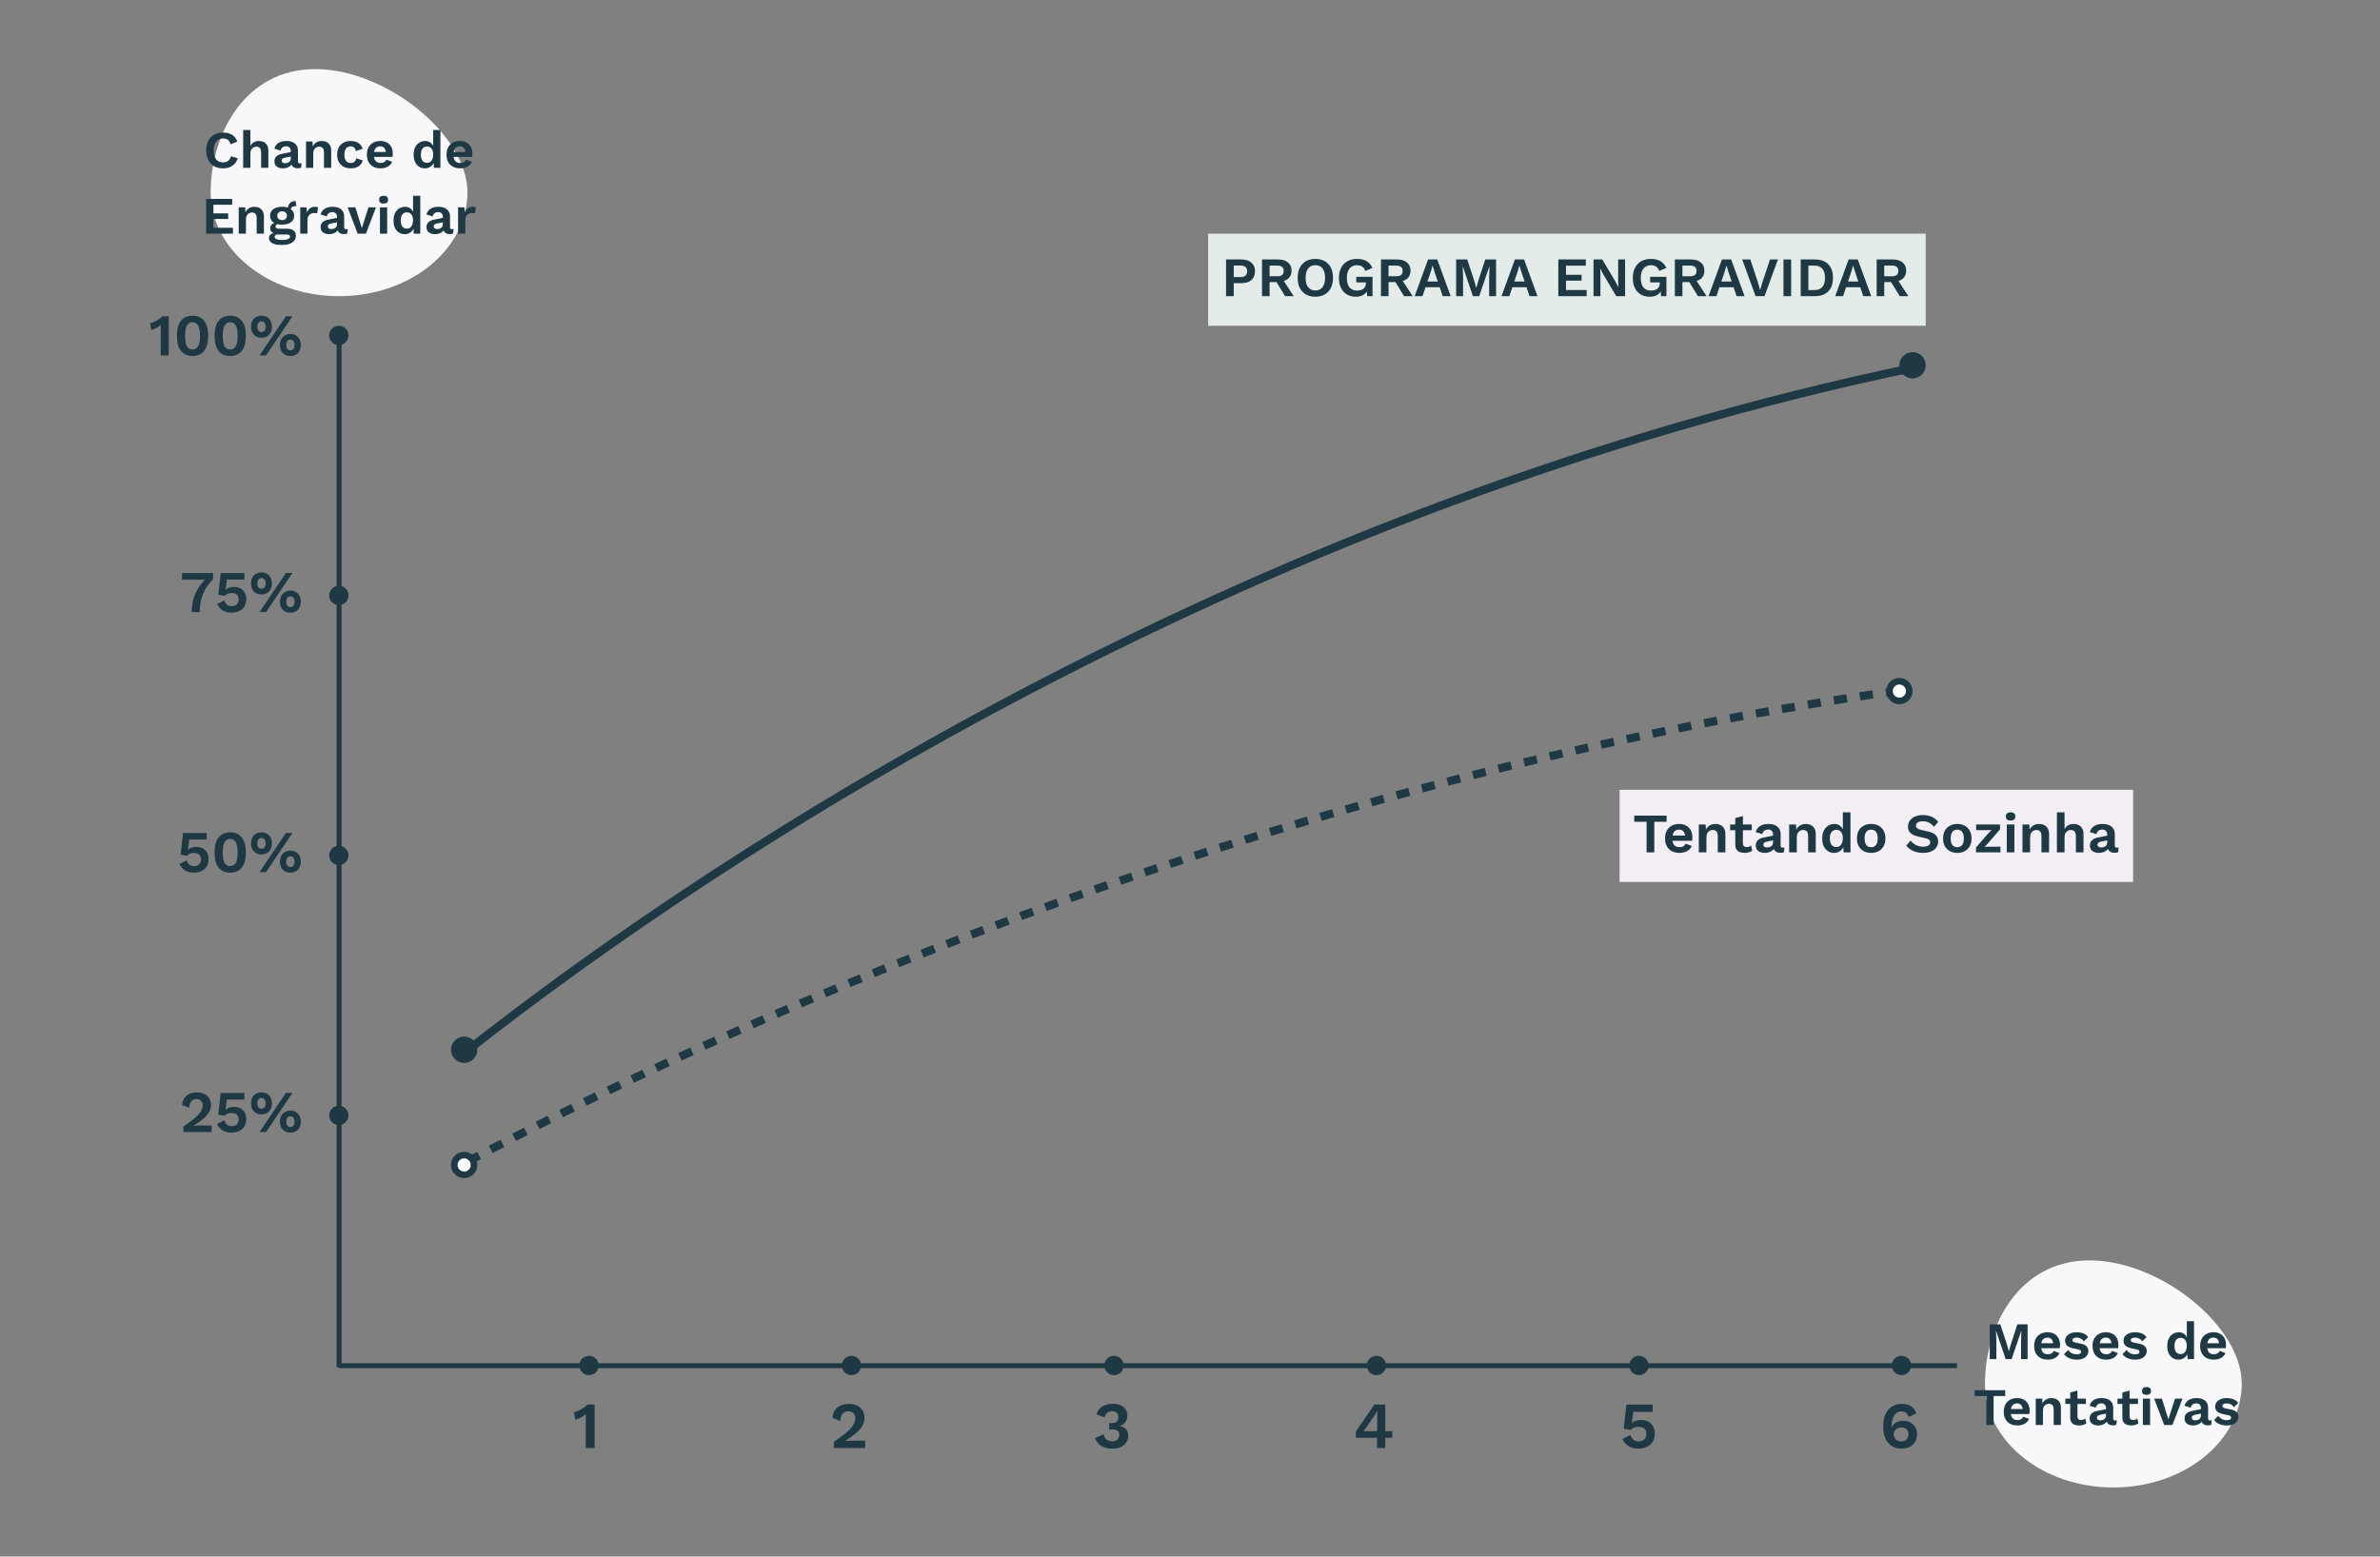 <svg width="723" height="473" viewBox="0 0 723 473" fill="none" xmlns="http://www.w3.org/2000/svg">
<rect x="0" y="0" width="723" height="473" fill="#808080" stroke="none"/>
<path d="M64 58.428C64 75.865 81.461 90 103 90C124.539 90 142 75.865 142 58.428C142 40.991 117.317 21 95.778 21C74.239 21 64 40.991 64 58.428Z" fill="#F8F7F9"/>
<path d="M603 420.428C603 437.865 620.461 452 642 452C663.539 452 681 437.865 681 420.428C681 402.991 656.317 383 634.778 383C613.239 383 603 402.991 603 420.428Z" fill="#F8F7F9"/>
<path d="M48.823 108V100.476C48.823 100.2 48.823 99.918 48.823 99.63C48.835 99.33 48.847 99.024 48.859 98.712C48.451 99.084 47.995 99.408 47.491 99.684C46.987 99.96 46.471 100.152 45.943 100.26L45.619 98.172C45.895 98.148 46.201 98.07 46.537 97.938C46.885 97.794 47.233 97.626 47.581 97.434C47.941 97.23 48.265 97.02 48.553 96.804C48.853 96.576 49.081 96.348 49.237 96.12H51.253V108H48.823ZM58.49 108.18C56.966 108.18 55.79 107.664 54.962 106.632C54.146 105.6 53.738 104.076 53.738 102.06C53.738 100.044 54.146 98.52 54.962 97.488C55.79 96.456 56.966 95.94 58.49 95.94C60.014 95.94 61.184 96.456 62 97.488C62.828 98.52 63.242 100.044 63.242 102.06C63.242 104.076 62.828 105.6 62 106.632C61.184 107.664 60.014 108.18 58.49 108.18ZM58.49 106.182C59.006 106.182 59.426 106.038 59.75 105.75C60.086 105.45 60.338 105 60.506 104.4C60.674 103.788 60.758 103.008 60.758 102.06C60.758 101.112 60.674 100.338 60.506 99.738C60.338 99.126 60.086 98.676 59.75 98.388C59.426 98.088 59.006 97.938 58.49 97.938C57.974 97.938 57.548 98.088 57.212 98.388C56.876 98.676 56.624 99.126 56.456 99.738C56.3 100.338 56.222 101.112 56.222 102.06C56.222 103.008 56.3 103.788 56.456 104.4C56.624 105 56.876 105.45 57.212 105.75C57.548 106.038 57.974 106.182 58.49 106.182ZM69.933 108.18C68.409 108.18 67.233 107.664 66.405 106.632C65.589 105.6 65.181 104.076 65.181 102.06C65.181 100.044 65.589 98.52 66.405 97.488C67.233 96.456 68.409 95.94 69.933 95.94C71.457 95.94 72.627 96.456 73.443 97.488C74.271 98.52 74.685 100.044 74.685 102.06C74.685 104.076 74.271 105.6 73.443 106.632C72.627 107.664 71.457 108.18 69.933 108.18ZM69.933 106.182C70.449 106.182 70.869 106.038 71.193 105.75C71.529 105.45 71.781 105 71.949 104.4C72.117 103.788 72.201 103.008 72.201 102.06C72.201 101.112 72.117 100.338 71.949 99.738C71.781 99.126 71.529 98.676 71.193 98.388C70.869 98.088 70.449 97.938 69.933 97.938C69.417 97.938 68.991 98.088 68.655 98.388C68.319 98.676 68.067 99.126 67.899 99.738C67.743 100.338 67.665 101.112 67.665 102.06C67.665 103.008 67.743 103.788 67.899 104.4C68.067 105 68.319 105.45 68.655 105.75C68.991 106.038 69.417 106.182 69.933 106.182ZM78.838 108L86.848 96.12H88.828L80.818 108H78.838ZM79.432 95.94C80.08 95.94 80.638 96.078 81.106 96.354C81.586 96.63 81.952 97.02 82.204 97.524C82.468 98.028 82.6 98.616 82.6 99.288C82.6 99.96 82.468 100.548 82.204 101.052C81.952 101.544 81.586 101.934 81.106 102.222C80.638 102.498 80.08 102.636 79.432 102.636C78.796 102.636 78.238 102.498 77.758 102.222C77.278 101.934 76.906 101.544 76.642 101.052C76.39 100.548 76.264 99.96 76.264 99.288C76.264 98.616 76.39 98.028 76.642 97.524C76.906 97.02 77.278 96.63 77.758 96.354C78.238 96.078 78.796 95.94 79.432 95.94ZM79.432 97.65C79.168 97.65 78.94 97.716 78.748 97.848C78.556 97.968 78.412 98.154 78.316 98.406C78.22 98.646 78.172 98.94 78.172 99.288C78.172 99.624 78.22 99.918 78.316 100.17C78.412 100.41 78.556 100.596 78.748 100.728C78.94 100.848 79.168 100.908 79.432 100.908C79.708 100.908 79.936 100.848 80.116 100.728C80.308 100.596 80.452 100.41 80.548 100.17C80.644 99.918 80.692 99.624 80.692 99.288C80.692 98.94 80.644 98.646 80.548 98.406C80.452 98.154 80.308 97.968 80.116 97.848C79.936 97.716 79.708 97.65 79.432 97.65ZM88.216 101.484C88.852 101.484 89.404 101.628 89.872 101.916C90.352 102.192 90.724 102.582 90.988 103.086C91.252 103.578 91.384 104.16 91.384 104.832C91.384 105.504 91.252 106.092 90.988 106.596C90.724 107.1 90.352 107.49 89.872 107.766C89.404 108.042 88.852 108.18 88.216 108.18C87.58 108.18 87.022 108.042 86.542 107.766C86.062 107.49 85.69 107.1 85.426 106.596C85.174 106.092 85.048 105.504 85.048 104.832C85.048 104.16 85.174 103.578 85.426 103.086C85.69 102.582 86.062 102.192 86.542 101.916C87.022 101.628 87.58 101.484 88.216 101.484ZM88.216 103.212C87.94 103.212 87.706 103.278 87.514 103.41C87.334 103.53 87.196 103.71 87.1 103.95C87.004 104.19 86.956 104.484 86.956 104.832C86.956 105.168 87.004 105.462 87.1 105.714C87.196 105.966 87.334 106.158 87.514 106.29C87.706 106.41 87.94 106.47 88.216 106.47C88.492 106.47 88.72 106.41 88.9 106.29C89.092 106.158 89.236 105.966 89.332 105.714C89.428 105.462 89.476 105.168 89.476 104.832C89.476 104.484 89.428 104.19 89.332 103.95C89.236 103.71 89.092 103.53 88.9 103.41C88.72 103.278 88.492 103.212 88.216 103.212Z" fill="#1E3844"/>
<path d="M58.88 265.18C57.836 265.18 56.954 264.964 56.234 264.532C55.526 264.1 54.944 263.44 54.488 262.552L56.72 261.436C56.876 261.964 57.122 262.39 57.458 262.714C57.794 263.038 58.286 263.2 58.934 263.2C59.378 263.2 59.756 263.122 60.068 262.966C60.38 262.81 60.62 262.582 60.788 262.282C60.968 261.982 61.058 261.616 61.058 261.184C61.058 260.752 60.974 260.392 60.806 260.104C60.65 259.804 60.422 259.582 60.122 259.438C59.822 259.282 59.444 259.204 58.988 259.204C58.676 259.204 58.382 259.234 58.106 259.294C57.842 259.354 57.602 259.45 57.386 259.582C57.17 259.702 56.978 259.864 56.81 260.068L54.866 259.708L55.604 253.12H62.786V255.118H57.476L57.116 258.016L57.062 258.25H57.098C57.35 257.962 57.692 257.74 58.124 257.584C58.568 257.428 59.072 257.35 59.636 257.35C60.416 257.35 61.082 257.506 61.634 257.818C62.186 258.13 62.612 258.568 62.912 259.132C63.212 259.684 63.362 260.32 63.362 261.04C63.362 261.724 63.248 262.33 63.02 262.858C62.792 263.374 62.468 263.806 62.048 264.154C61.64 264.49 61.166 264.748 60.626 264.928C60.086 265.096 59.504 265.18 58.88 265.18ZM69.933 265.18C68.409 265.18 67.233 264.664 66.405 263.632C65.589 262.6 65.181 261.076 65.181 259.06C65.181 257.044 65.589 255.52 66.405 254.488C67.233 253.456 68.409 252.94 69.933 252.94C71.457 252.94 72.627 253.456 73.443 254.488C74.271 255.52 74.685 257.044 74.685 259.06C74.685 261.076 74.271 262.6 73.443 263.632C72.627 264.664 71.457 265.18 69.933 265.18ZM69.933 263.182C70.449 263.182 70.869 263.038 71.193 262.75C71.529 262.45 71.781 262 71.949 261.4C72.117 260.788 72.201 260.008 72.201 259.06C72.201 258.112 72.117 257.338 71.949 256.738C71.781 256.126 71.529 255.676 71.193 255.388C70.869 255.088 70.449 254.938 69.933 254.938C69.417 254.938 68.991 255.088 68.655 255.388C68.319 255.676 68.067 256.126 67.899 256.738C67.743 257.338 67.665 258.112 67.665 259.06C67.665 260.008 67.743 260.788 67.899 261.4C68.067 262 68.319 262.45 68.655 262.75C68.991 263.038 69.417 263.182 69.933 263.182ZM78.838 265L86.848 253.12H88.828L80.818 265H78.838ZM79.432 252.94C80.08 252.94 80.638 253.078 81.106 253.354C81.586 253.63 81.952 254.02 82.204 254.524C82.468 255.028 82.6 255.616 82.6 256.288C82.6 256.96 82.468 257.548 82.204 258.052C81.952 258.544 81.586 258.934 81.106 259.222C80.638 259.498 80.08 259.636 79.432 259.636C78.796 259.636 78.238 259.498 77.758 259.222C77.278 258.934 76.906 258.544 76.642 258.052C76.39 257.548 76.264 256.96 76.264 256.288C76.264 255.616 76.39 255.028 76.642 254.524C76.906 254.02 77.278 253.63 77.758 253.354C78.238 253.078 78.796 252.94 79.432 252.94ZM79.432 254.65C79.168 254.65 78.94 254.716 78.748 254.848C78.556 254.968 78.412 255.154 78.316 255.406C78.22 255.646 78.172 255.94 78.172 256.288C78.172 256.624 78.22 256.918 78.316 257.17C78.412 257.41 78.556 257.596 78.748 257.728C78.94 257.848 79.168 257.908 79.432 257.908C79.708 257.908 79.936 257.848 80.116 257.728C80.308 257.596 80.452 257.41 80.548 257.17C80.644 256.918 80.692 256.624 80.692 256.288C80.692 255.94 80.644 255.646 80.548 255.406C80.452 255.154 80.308 254.968 80.116 254.848C79.936 254.716 79.708 254.65 79.432 254.65ZM88.216 258.484C88.852 258.484 89.404 258.628 89.872 258.916C90.352 259.192 90.724 259.582 90.988 260.086C91.252 260.578 91.384 261.16 91.384 261.832C91.384 262.504 91.252 263.092 90.988 263.596C90.724 264.1 90.352 264.49 89.872 264.766C89.404 265.042 88.852 265.18 88.216 265.18C87.58 265.18 87.022 265.042 86.542 264.766C86.062 264.49 85.69 264.1 85.426 263.596C85.174 263.092 85.048 262.504 85.048 261.832C85.048 261.16 85.174 260.578 85.426 260.086C85.69 259.582 86.062 259.192 86.542 258.916C87.022 258.628 87.58 258.484 88.216 258.484ZM88.216 260.212C87.94 260.212 87.706 260.278 87.514 260.41C87.334 260.53 87.196 260.71 87.1 260.95C87.004 261.19 86.956 261.484 86.956 261.832C86.956 262.168 87.004 262.462 87.1 262.714C87.196 262.966 87.334 263.158 87.514 263.29C87.706 263.41 87.94 263.47 88.216 263.47C88.492 263.47 88.72 263.41 88.9 263.29C89.092 263.158 89.236 262.966 89.332 262.714C89.428 262.462 89.476 262.168 89.476 261.832C89.476 261.484 89.428 261.19 89.332 260.95C89.236 260.71 89.092 260.53 88.9 260.41C88.72 260.278 88.492 260.212 88.216 260.212Z" fill="#1E3844"/>
<path d="M55.711 344V342.308C56.791 341.588 57.703 340.934 58.447 340.346C59.203 339.746 59.809 339.194 60.265 338.69C60.733 338.174 61.069 337.688 61.273 337.232C61.489 336.776 61.597 336.32 61.597 335.864C61.597 335.312 61.429 334.862 61.093 334.514C60.757 334.154 60.283 333.974 59.671 333.974C58.999 333.974 58.471 334.202 58.087 334.658C57.715 335.114 57.511 335.762 57.475 336.602L55.333 335.792C55.393 334.976 55.609 334.286 55.981 333.722C56.365 333.146 56.881 332.708 57.529 332.408C58.189 332.096 58.951 331.94 59.815 331.94C60.535 331.94 61.159 332.042 61.687 332.246C62.227 332.45 62.677 332.732 63.037 333.092C63.397 333.44 63.661 333.842 63.829 334.298C64.009 334.754 64.099 335.228 64.099 335.72C64.099 336.488 63.907 337.214 63.523 337.898C63.151 338.582 62.575 339.26 61.795 339.932C61.015 340.604 60.025 341.312 58.825 342.056V342.074C59.005 342.062 59.221 342.05 59.473 342.038C59.737 342.026 60.007 342.02 60.283 342.02C60.559 342.008 60.799 342.002 61.003 342.002H64.279V344H55.711ZM70.324 344.18C69.28 344.18 68.398 343.964 67.678 343.532C66.97 343.1 66.388 342.44 65.932 341.552L68.164 340.436C68.32 340.964 68.566 341.39 68.902 341.714C69.238 342.038 69.73 342.2 70.378 342.2C70.822 342.2 71.2 342.122 71.512 341.966C71.824 341.81 72.064 341.582 72.232 341.282C72.412 340.982 72.502 340.616 72.502 340.184C72.502 339.752 72.418 339.392 72.25 339.104C72.094 338.804 71.866 338.582 71.566 338.438C71.266 338.282 70.888 338.204 70.432 338.204C70.12 338.204 69.826 338.234 69.55 338.294C69.286 338.354 69.046 338.45 68.83 338.582C68.614 338.702 68.422 338.864 68.254 339.068L66.31 338.708L67.048 332.12H74.23V334.118H68.92L68.56 337.016L68.506 337.25H68.542C68.794 336.962 69.136 336.74 69.568 336.584C70.012 336.428 70.516 336.35 71.08 336.35C71.86 336.35 72.526 336.506 73.078 336.818C73.63 337.13 74.056 337.568 74.356 338.132C74.656 338.684 74.806 339.32 74.806 340.04C74.806 340.724 74.692 341.33 74.464 341.858C74.236 342.374 73.912 342.806 73.492 343.154C73.084 343.49 72.61 343.748 72.07 343.928C71.53 344.096 70.948 344.18 70.324 344.18ZM78.838 344L86.848 332.12H88.828L80.818 344H78.838ZM79.432 331.94C80.08 331.94 80.638 332.078 81.106 332.354C81.586 332.63 81.952 333.02 82.204 333.524C82.468 334.028 82.6 334.616 82.6 335.288C82.6 335.96 82.468 336.548 82.204 337.052C81.952 337.544 81.586 337.934 81.106 338.222C80.638 338.498 80.08 338.636 79.432 338.636C78.796 338.636 78.238 338.498 77.758 338.222C77.278 337.934 76.906 337.544 76.642 337.052C76.39 336.548 76.264 335.96 76.264 335.288C76.264 334.616 76.39 334.028 76.642 333.524C76.906 333.02 77.278 332.63 77.758 332.354C78.238 332.078 78.796 331.94 79.432 331.94ZM79.432 333.65C79.168 333.65 78.94 333.716 78.748 333.848C78.556 333.968 78.412 334.154 78.316 334.406C78.22 334.646 78.172 334.94 78.172 335.288C78.172 335.624 78.22 335.918 78.316 336.17C78.412 336.41 78.556 336.596 78.748 336.728C78.94 336.848 79.168 336.908 79.432 336.908C79.708 336.908 79.936 336.848 80.116 336.728C80.308 336.596 80.452 336.41 80.548 336.17C80.644 335.918 80.692 335.624 80.692 335.288C80.692 334.94 80.644 334.646 80.548 334.406C80.452 334.154 80.308 333.968 80.116 333.848C79.936 333.716 79.708 333.65 79.432 333.65ZM88.216 337.484C88.852 337.484 89.404 337.628 89.872 337.916C90.352 338.192 90.724 338.582 90.988 339.086C91.252 339.578 91.384 340.16 91.384 340.832C91.384 341.504 91.252 342.092 90.988 342.596C90.724 343.1 90.352 343.49 89.872 343.766C89.404 344.042 88.852 344.18 88.216 344.18C87.58 344.18 87.022 344.042 86.542 343.766C86.062 343.49 85.69 343.1 85.426 342.596C85.174 342.092 85.048 341.504 85.048 340.832C85.048 340.16 85.174 339.578 85.426 339.086C85.69 338.582 86.062 338.192 86.542 337.916C87.022 337.628 87.58 337.484 88.216 337.484ZM88.216 339.212C87.94 339.212 87.706 339.278 87.514 339.41C87.334 339.53 87.196 339.71 87.1 339.95C87.004 340.19 86.956 340.484 86.956 340.832C86.956 341.168 87.004 341.462 87.1 341.714C87.196 341.966 87.334 342.158 87.514 342.29C87.706 342.41 87.94 342.47 88.216 342.47C88.492 342.47 88.72 342.41 88.9 342.29C89.092 342.158 89.236 341.966 89.332 341.714C89.428 341.462 89.476 341.168 89.476 340.832C89.476 340.484 89.428 340.19 89.332 339.95C89.236 339.71 89.092 339.53 88.9 339.41C88.72 339.278 88.492 339.212 88.216 339.212Z" fill="#1E3844"/>
<path d="M55.312 174.12H64.726V176.01C63.73 177.006 62.938 178.032 62.35 179.088C61.762 180.144 61.336 181.242 61.072 182.382C60.82 183.522 60.694 184.728 60.694 186H58.228C58.228 184.68 58.39 183.414 58.714 182.202C59.05 180.978 59.56 179.814 60.244 178.71C60.94 177.594 61.822 176.526 62.89 175.506L63.394 176.154H55.312V174.12ZM70.324 186.18C69.28 186.18 68.398 185.964 67.678 185.532C66.97 185.1 66.388 184.44 65.932 183.552L68.164 182.436C68.32 182.964 68.566 183.39 68.902 183.714C69.238 184.038 69.73 184.2 70.378 184.2C70.822 184.2 71.2 184.122 71.512 183.966C71.824 183.81 72.064 183.582 72.232 183.282C72.412 182.982 72.502 182.616 72.502 182.184C72.502 181.752 72.418 181.392 72.25 181.104C72.094 180.804 71.866 180.582 71.566 180.438C71.266 180.282 70.888 180.204 70.432 180.204C70.12 180.204 69.826 180.234 69.55 180.294C69.286 180.354 69.046 180.45 68.83 180.582C68.614 180.702 68.422 180.864 68.254 181.068L66.31 180.708L67.048 174.12H74.23V176.118H68.92L68.56 179.016L68.506 179.25H68.542C68.794 178.962 69.136 178.74 69.568 178.584C70.012 178.428 70.516 178.35 71.08 178.35C71.86 178.35 72.526 178.506 73.078 178.818C73.63 179.13 74.056 179.568 74.356 180.132C74.656 180.684 74.806 181.32 74.806 182.04C74.806 182.724 74.692 183.33 74.464 183.858C74.236 184.374 73.912 184.806 73.492 185.154C73.084 185.49 72.61 185.748 72.07 185.928C71.53 186.096 70.948 186.18 70.324 186.18ZM78.838 186L86.848 174.12H88.828L80.818 186H78.838ZM79.432 173.94C80.08 173.94 80.638 174.078 81.106 174.354C81.586 174.63 81.952 175.02 82.204 175.524C82.468 176.028 82.6 176.616 82.6 177.288C82.6 177.96 82.468 178.548 82.204 179.052C81.952 179.544 81.586 179.934 81.106 180.222C80.638 180.498 80.08 180.636 79.432 180.636C78.796 180.636 78.238 180.498 77.758 180.222C77.278 179.934 76.906 179.544 76.642 179.052C76.39 178.548 76.264 177.96 76.264 177.288C76.264 176.616 76.39 176.028 76.642 175.524C76.906 175.02 77.278 174.63 77.758 174.354C78.238 174.078 78.796 173.94 79.432 173.94ZM79.432 175.65C79.168 175.65 78.94 175.716 78.748 175.848C78.556 175.968 78.412 176.154 78.316 176.406C78.22 176.646 78.172 176.94 78.172 177.288C78.172 177.624 78.22 177.918 78.316 178.17C78.412 178.41 78.556 178.596 78.748 178.728C78.94 178.848 79.168 178.908 79.432 178.908C79.708 178.908 79.936 178.848 80.116 178.728C80.308 178.596 80.452 178.41 80.548 178.17C80.644 177.918 80.692 177.624 80.692 177.288C80.692 176.94 80.644 176.646 80.548 176.406C80.452 176.154 80.308 175.968 80.116 175.848C79.936 175.716 79.708 175.65 79.432 175.65ZM88.216 179.484C88.852 179.484 89.404 179.628 89.872 179.916C90.352 180.192 90.724 180.582 90.988 181.086C91.252 181.578 91.384 182.16 91.384 182.832C91.384 183.504 91.252 184.092 90.988 184.596C90.724 185.1 90.352 185.49 89.872 185.766C89.404 186.042 88.852 186.18 88.216 186.18C87.58 186.18 87.022 186.042 86.542 185.766C86.062 185.49 85.69 185.1 85.426 184.596C85.174 184.092 85.048 183.504 85.048 182.832C85.048 182.16 85.174 181.578 85.426 181.086C85.69 180.582 86.062 180.192 86.542 179.916C87.022 179.628 87.58 179.484 88.216 179.484ZM88.216 181.212C87.94 181.212 87.706 181.278 87.514 181.41C87.334 181.53 87.196 181.71 87.1 181.95C87.004 182.19 86.956 182.484 86.956 182.832C86.956 183.168 87.004 183.462 87.1 183.714C87.196 183.966 87.334 184.158 87.514 184.29C87.706 184.41 87.94 184.47 88.216 184.47C88.492 184.47 88.72 184.41 88.9 184.29C89.092 184.158 89.236 183.966 89.332 183.714C89.428 183.462 89.476 183.168 89.476 182.832C89.476 182.484 89.428 182.19 89.332 181.95C89.236 181.71 89.092 181.53 88.9 181.41C88.72 181.278 88.492 181.212 88.216 181.212Z" fill="#1E3844"/>
<path d="M177.94 440V431.64C177.94 431.333 177.94 431.02 177.94 430.7C177.953 430.367 177.967 430.027 177.98 429.68C177.527 430.093 177.02 430.453 176.46 430.76C175.9 431.067 175.327 431.28 174.74 431.4L174.38 429.08C174.687 429.053 175.027 428.967 175.4 428.82C175.787 428.66 176.173 428.473 176.56 428.26C176.96 428.033 177.32 427.8 177.64 427.56C177.973 427.307 178.227 427.053 178.4 426.8H180.64V440H177.94Z" fill="#1E3844"/>
<path d="M253.3 440V438.12C254.5 437.32 255.513 436.593 256.34 435.94C257.18 435.273 257.853 434.66 258.36 434.1C258.88 433.527 259.253 432.987 259.48 432.48C259.72 431.973 259.84 431.467 259.84 430.96C259.84 430.347 259.653 429.847 259.28 429.46C258.907 429.06 258.38 428.86 257.7 428.86C256.953 428.86 256.367 429.113 255.94 429.62C255.527 430.127 255.3 430.847 255.26 431.78L252.88 430.88C252.947 429.973 253.187 429.207 253.6 428.58C254.027 427.94 254.6 427.453 255.32 427.12C256.053 426.773 256.9 426.6 257.86 426.6C258.66 426.6 259.353 426.713 259.94 426.94C260.54 427.167 261.04 427.48 261.44 427.88C261.84 428.267 262.133 428.713 262.32 429.22C262.52 429.727 262.62 430.253 262.62 430.8C262.62 431.653 262.407 432.46 261.98 433.22C261.567 433.98 260.927 434.733 260.06 435.48C259.193 436.227 258.093 437.013 256.76 437.84V437.86C256.96 437.847 257.2 437.833 257.48 437.82C257.773 437.807 258.073 437.8 258.38 437.8C258.687 437.787 258.953 437.78 259.18 437.78H262.82V440H253.3Z" fill="#1E3844"/>
<path d="M337.94 440.2C336.62 440.2 335.493 439.927 334.56 439.38C333.64 438.82 333.007 438.02 332.66 436.98L335.26 435.84C335.353 436.32 335.507 436.72 335.72 437.04C335.933 437.347 336.22 437.58 336.58 437.74C336.953 437.9 337.393 437.98 337.9 437.98C338.353 437.98 338.733 437.9 339.04 437.74C339.36 437.567 339.607 437.34 339.78 437.06C339.953 436.767 340.04 436.427 340.04 436.04C340.04 435.653 339.96 435.333 339.8 435.08C339.64 434.827 339.407 434.647 339.1 434.54C338.807 434.42 338.427 434.36 337.96 434.36C337.787 434.36 337.62 434.367 337.46 434.38C337.313 434.38 337.147 434.393 336.96 434.42V432.4C337.067 432.413 337.173 432.427 337.28 432.44C337.4 432.44 337.52 432.44 337.64 432.44C338.387 432.44 338.92 432.293 339.24 432C339.573 431.693 339.74 431.207 339.74 430.54C339.74 429.993 339.573 429.573 339.24 429.28C338.92 428.973 338.46 428.82 337.86 428.82C337.22 428.82 336.713 428.98 336.34 429.3C335.967 429.607 335.707 430.08 335.56 430.72L333.1 429.8C333.26 429.133 333.567 428.56 334.02 428.08C334.487 427.6 335.06 427.233 335.74 426.98C336.42 426.713 337.173 426.58 338 426.58C338.987 426.58 339.807 426.733 340.46 427.04C341.127 427.347 341.627 427.767 341.96 428.3C342.307 428.833 342.48 429.447 342.48 430.14C342.48 430.687 342.393 431.153 342.22 431.54C342.06 431.913 341.847 432.233 341.58 432.5C341.327 432.753 341.06 432.947 340.78 433.08C340.5 433.213 340.24 433.293 340 433.32V433.38C340.307 433.393 340.62 433.46 340.94 433.58C341.26 433.687 341.553 433.853 341.82 434.08C342.1 434.307 342.327 434.6 342.5 434.96C342.673 435.307 342.76 435.72 342.76 436.2C342.76 437 342.547 437.707 342.12 438.32C341.707 438.92 341.14 439.387 340.42 439.72C339.7 440.04 338.873 440.2 337.94 440.2Z" fill="#1E3844"/>
<path d="M418.32 440V436.9H411.88V435.1C411.947 434.967 412.04 434.807 412.16 434.62C412.293 434.42 412.44 434.193 412.6 433.94L417.52 426.8H420.82V434.9H422.96V436.9H420.82V440H418.32ZM414.24 434.9H418.34V430.54C418.34 430.26 418.347 429.96 418.36 429.64C418.373 429.32 418.387 429.007 418.4 428.7H418.36C418.213 428.993 418.033 429.313 417.82 429.66C417.62 429.993 417.433 430.293 417.26 430.56L414.5 434.52C414.46 434.587 414.413 434.653 414.36 434.72C414.32 434.773 414.28 434.833 414.24 434.9Z" fill="#1E3844"/>
<path d="M497.72 440.2C496.56 440.2 495.58 439.96 494.78 439.48C493.993 439 493.347 438.267 492.84 437.28L495.32 436.04C495.493 436.627 495.767 437.1 496.14 437.46C496.513 437.82 497.06 438 497.78 438C498.273 438 498.693 437.913 499.04 437.74C499.387 437.567 499.653 437.313 499.84 436.98C500.04 436.647 500.14 436.24 500.14 435.76C500.14 435.28 500.047 434.88 499.86 434.56C499.687 434.227 499.433 433.98 499.1 433.82C498.767 433.647 498.347 433.56 497.84 433.56C497.493 433.56 497.167 433.593 496.86 433.66C496.567 433.727 496.3 433.833 496.06 433.98C495.82 434.113 495.607 434.293 495.42 434.52L493.26 434.12L494.08 426.8H502.06V429.02H496.16L495.76 432.24L495.7 432.5H495.74C496.02 432.18 496.4 431.933 496.88 431.76C497.373 431.587 497.933 431.5 498.56 431.5C499.427 431.5 500.167 431.673 500.78 432.02C501.393 432.367 501.867 432.853 502.2 433.48C502.533 434.093 502.7 434.8 502.7 435.6C502.7 436.36 502.573 437.033 502.32 437.62C502.067 438.193 501.707 438.673 501.24 439.06C500.787 439.433 500.26 439.72 499.66 439.92C499.06 440.107 498.413 440.2 497.72 440.2Z" fill="#1E3844"/>
<path d="M577.7 426.6C578.407 426.6 579.047 426.7 579.62 426.9C580.193 427.087 580.693 427.393 581.12 427.82C581.56 428.233 581.9 428.787 582.14 429.48L579.82 430.56C579.66 430.04 579.393 429.633 579.02 429.34C578.66 429.033 578.16 428.88 577.52 428.88C577.067 428.88 576.66 428.993 576.3 429.22C575.953 429.433 575.653 429.74 575.4 430.14C575.147 430.527 574.953 431 574.82 431.56C574.687 432.107 574.62 432.713 574.62 433.38C574.62 433.42 574.62 433.467 574.62 433.52C574.62 433.56 574.62 433.627 574.62 433.72L574.68 433.8C574.827 433.333 575.08 432.947 575.44 432.64C575.813 432.333 576.227 432.107 576.68 431.96C577.147 431.813 577.607 431.74 578.06 431.74C578.9 431.74 579.64 431.907 580.28 432.24C580.933 432.56 581.44 433.027 581.8 433.64C582.173 434.253 582.36 434.987 582.36 435.84C582.36 436.72 582.16 437.493 581.76 438.16C581.373 438.813 580.82 439.32 580.1 439.68C579.393 440.027 578.547 440.2 577.56 440.2C576.44 440.2 575.467 439.933 574.64 439.4C573.827 438.867 573.193 438.1 572.74 437.1C572.3 436.1 572.08 434.893 572.08 433.48C572.08 431.947 572.327 430.673 572.82 429.66C573.313 428.633 573.987 427.867 574.84 427.36C575.693 426.853 576.647 426.6 577.7 426.6ZM577.52 433.76C577.08 433.76 576.693 433.853 576.36 434.04C576.027 434.213 575.76 434.46 575.56 434.78C575.36 435.087 575.26 435.447 575.26 435.86C575.26 436.273 575.36 436.64 575.56 436.96C575.773 437.28 576.047 437.533 576.38 437.72C576.727 437.907 577.107 438 577.52 438C578.227 438 578.773 437.813 579.16 437.44C579.56 437.067 579.76 436.54 579.76 435.86C579.76 435.433 579.673 435.06 579.5 434.74C579.327 434.42 579.073 434.18 578.74 434.02C578.407 433.847 578 433.76 577.52 433.76Z" fill="#1E3844"/>
<path d="M103 415.5V100.5" stroke="#1E3844" stroke-width="1.5" stroke-miterlimit="10"/>
<path d="M103 415L594.5 415" stroke="#1E3844" stroke-width="1.5" stroke-miterlimit="10"/>
<circle cx="102.934" cy="101.934" r="2.934" fill="#1E3844"/>
<circle cx="102.934" cy="259.934" r="2.934" fill="#1E3844"/>
<circle cx="102.934" cy="338.934" r="2.934" fill="#1E3844"/>
<circle cx="102.934" cy="180.934" r="2.934" fill="#1E3844"/>
<circle cx="178.934" cy="414.934" r="2.934" fill="#1E3844"/>
<circle cx="258.672" cy="414.934" r="2.934" fill="#1E3844"/>
<circle cx="338.411" cy="414.934" r="2.934" fill="#1E3844"/>
<circle cx="418.149" cy="414.934" r="2.934" fill="#1E3844"/>
<circle cx="497.887" cy="414.934" r="2.934" fill="#1E3844"/>
<circle cx="577.626" cy="414.934" r="2.934" fill="#1E3844"/>
<path d="M72.213 48.088C72.01 48.771 71.69 49.341 71.253 49.8C70.816 50.259 70.298 50.6 69.701 50.824C69.103 51.048 68.448 51.16 67.733 51.16C66.688 51.16 65.781 50.941 65.013 50.504C64.255 50.067 63.669 49.443 63.253 48.632C62.847 47.821 62.645 46.851 62.645 45.72C62.645 44.589 62.847 43.619 63.253 42.808C63.669 41.997 64.255 41.373 65.013 40.936C65.781 40.499 66.677 40.28 67.701 40.28C68.426 40.28 69.082 40.381 69.669 40.584C70.255 40.776 70.751 41.08 71.157 41.496C71.573 41.901 71.877 42.408 72.069 43.016L70.069 43.864C69.888 43.224 69.61 42.771 69.237 42.504C68.864 42.227 68.383 42.088 67.797 42.088C67.221 42.088 66.714 42.227 66.277 42.504C65.85 42.781 65.519 43.192 65.285 43.736C65.05 44.269 64.933 44.931 64.933 45.72C64.933 46.499 65.04 47.16 65.253 47.704C65.477 48.248 65.802 48.659 66.229 48.936C66.656 49.213 67.178 49.352 67.797 49.352C68.373 49.352 68.869 49.197 69.285 48.888C69.712 48.579 70.01 48.109 70.181 47.48L72.213 48.088ZM73.871 51V39.496H76.063V44.36C76.319 43.848 76.671 43.469 77.119 43.224C77.567 42.968 78.073 42.84 78.639 42.84C79.193 42.84 79.684 42.947 80.111 43.16C80.548 43.373 80.889 43.699 81.135 44.136C81.391 44.563 81.519 45.101 81.519 45.752V51H79.327V46.392C79.327 45.699 79.193 45.224 78.927 44.968C78.66 44.701 78.319 44.568 77.903 44.568C77.593 44.568 77.295 44.643 77.007 44.792C76.729 44.931 76.5 45.165 76.319 45.496C76.148 45.816 76.063 46.243 76.063 46.776V51H73.871ZM88.337 45.896C88.337 45.437 88.204 45.08 87.937 44.824C87.681 44.568 87.34 44.44 86.913 44.44C86.518 44.44 86.172 44.541 85.873 44.744C85.574 44.947 85.356 45.283 85.217 45.752L83.345 45.176C83.526 44.472 83.921 43.907 84.529 43.48C85.148 43.053 85.974 42.84 87.009 42.84C87.713 42.84 88.326 42.952 88.849 43.176C89.372 43.389 89.777 43.715 90.065 44.152C90.364 44.589 90.513 45.139 90.513 45.8V49.048C90.513 49.453 90.705 49.656 91.089 49.656C91.27 49.656 91.441 49.629 91.601 49.576L91.473 50.936C91.196 51.075 90.849 51.144 90.433 51.144C90.06 51.144 89.724 51.08 89.425 50.952C89.126 50.824 88.892 50.632 88.721 50.376C88.55 50.109 88.465 49.779 88.465 49.384V49.32L88.849 49.256C88.785 49.661 88.609 50.008 88.321 50.296C88.033 50.573 87.681 50.787 87.265 50.936C86.86 51.085 86.438 51.16 86.001 51.16C85.457 51.16 84.988 51.08 84.593 50.92C84.198 50.749 83.894 50.504 83.681 50.184C83.468 49.864 83.361 49.469 83.361 49C83.361 48.403 83.553 47.917 83.937 47.544C84.321 47.16 84.87 46.899 85.585 46.76L88.593 46.152L88.577 47.512L86.657 47.896C86.294 47.971 86.017 48.072 85.825 48.2C85.644 48.317 85.553 48.515 85.553 48.792C85.553 49.059 85.649 49.261 85.841 49.4C86.044 49.539 86.284 49.608 86.561 49.608C86.785 49.608 87.004 49.581 87.217 49.528C87.43 49.475 87.622 49.389 87.793 49.272C87.964 49.155 88.097 48.995 88.193 48.792C88.289 48.589 88.337 48.344 88.337 48.056V45.896ZM92.965 51V43H94.933L95.061 45.4L94.788 45.144C94.916 44.621 95.119 44.195 95.397 43.864C95.674 43.523 96.01 43.267 96.404 43.096C96.81 42.925 97.252 42.84 97.733 42.84C98.287 42.84 98.778 42.947 99.204 43.16C99.642 43.373 99.983 43.699 100.229 44.136C100.485 44.563 100.613 45.101 100.613 45.752V51H98.421V46.376C98.421 45.693 98.287 45.224 98.02 44.968C97.754 44.701 97.407 44.568 96.981 44.568C96.682 44.568 96.388 44.643 96.1 44.792C95.823 44.931 95.594 45.16 95.412 45.48C95.242 45.8 95.156 46.227 95.156 46.76V51H92.965ZM106.503 42.84C107.217 42.84 107.82 42.947 108.311 43.16C108.812 43.363 109.212 43.645 109.511 44.008C109.82 44.36 110.039 44.755 110.167 45.192L108.119 45.928C108.012 45.448 107.831 45.085 107.575 44.84C107.319 44.595 106.972 44.472 106.535 44.472C106.129 44.472 105.783 44.568 105.495 44.76C105.207 44.941 104.988 45.224 104.839 45.608C104.689 45.981 104.615 46.451 104.615 47.016C104.615 47.581 104.689 48.051 104.839 48.424C104.999 48.797 105.223 49.075 105.511 49.256C105.809 49.437 106.156 49.528 106.551 49.528C106.871 49.528 107.143 49.475 107.367 49.368C107.591 49.251 107.772 49.085 107.911 48.872C108.06 48.659 108.161 48.403 108.215 48.104L110.199 48.744C110.081 49.224 109.863 49.645 109.543 50.008C109.223 50.371 108.812 50.653 108.311 50.856C107.809 51.059 107.228 51.16 106.567 51.16C105.745 51.16 105.02 50.995 104.391 50.664C103.761 50.333 103.276 49.859 102.935 49.24C102.593 48.621 102.423 47.875 102.423 47C102.423 46.125 102.593 45.379 102.935 44.76C103.276 44.141 103.756 43.667 104.375 43.336C104.993 43.005 105.703 42.84 106.503 42.84ZM115.614 51.16C114.771 51.16 114.035 50.995 113.406 50.664C112.787 50.333 112.307 49.859 111.966 49.24C111.625 48.621 111.454 47.875 111.454 47C111.454 46.125 111.625 45.379 111.966 44.76C112.307 44.141 112.782 43.667 113.39 43.336C114.009 43.005 114.713 42.84 115.502 42.84C116.313 42.84 117.001 43.005 117.566 43.336C118.131 43.656 118.563 44.099 118.862 44.664C119.161 45.219 119.31 45.853 119.31 46.568C119.31 46.781 119.305 46.984 119.294 47.176C119.283 47.368 119.267 47.539 119.246 47.688H112.862V46.168H118.286L117.23 46.552C117.23 45.88 117.075 45.363 116.766 45C116.467 44.637 116.041 44.456 115.486 44.456C115.081 44.456 114.729 44.552 114.43 44.744C114.142 44.936 113.923 45.224 113.774 45.608C113.625 45.981 113.55 46.456 113.55 47.032C113.55 47.597 113.63 48.067 113.79 48.44C113.961 48.803 114.195 49.075 114.494 49.256C114.803 49.437 115.171 49.528 115.598 49.528C116.067 49.528 116.446 49.437 116.734 49.256C117.022 49.075 117.246 48.824 117.406 48.504L119.15 49.176C118.979 49.592 118.718 49.949 118.366 50.248C118.025 50.547 117.614 50.776 117.134 50.936C116.665 51.085 116.158 51.16 115.614 51.16ZM129.082 51.16C128.421 51.16 127.829 50.995 127.306 50.664C126.794 50.333 126.389 49.859 126.09 49.24C125.802 48.621 125.658 47.88 125.658 47.016C125.658 46.131 125.813 45.379 126.122 44.76C126.432 44.131 126.848 43.656 127.37 43.336C127.904 43.005 128.501 42.84 129.162 42.84C129.866 42.84 130.448 43.043 130.906 43.448C131.365 43.853 131.664 44.376 131.802 45.016L131.594 45.272V39.496H133.786V51H131.818L131.674 48.568L131.93 48.696C131.866 49.197 131.701 49.635 131.434 50.008C131.168 50.371 130.832 50.653 130.426 50.856C130.021 51.059 129.573 51.16 129.082 51.16ZM129.722 49.48C130.106 49.48 130.437 49.384 130.714 49.192C130.992 48.989 131.205 48.696 131.354 48.312C131.514 47.928 131.594 47.469 131.594 46.936C131.594 46.424 131.52 45.992 131.37 45.64C131.221 45.277 131.008 45 130.73 44.808C130.453 44.616 130.128 44.52 129.754 44.52C129.157 44.52 128.688 44.733 128.346 45.16C128.016 45.576 127.85 46.189 127.85 47C127.85 47.811 128.016 48.429 128.346 48.856C128.677 49.272 129.136 49.48 129.722 49.48ZM139.802 51.16C138.959 51.16 138.223 50.995 137.594 50.664C136.975 50.333 136.495 49.859 136.154 49.24C135.812 48.621 135.642 47.875 135.642 47C135.642 46.125 135.812 45.379 136.154 44.76C136.495 44.141 136.97 43.667 137.578 43.336C138.196 43.005 138.9 42.84 139.69 42.84C140.5 42.84 141.188 43.005 141.754 43.336C142.319 43.656 142.751 44.099 143.05 44.664C143.348 45.219 143.498 45.853 143.498 46.568C143.498 46.781 143.492 46.984 143.482 47.176C143.471 47.368 143.455 47.539 143.434 47.688H137.049V46.168H142.474L141.418 46.552C141.418 45.88 141.263 45.363 140.954 45C140.655 44.637 140.228 44.456 139.674 44.456C139.268 44.456 138.916 44.552 138.618 44.744C138.33 44.936 138.111 45.224 137.962 45.608C137.812 45.981 137.738 46.456 137.738 47.032C137.738 47.597 137.818 48.067 137.978 48.44C138.148 48.803 138.383 49.075 138.682 49.256C138.991 49.437 139.359 49.528 139.786 49.528C140.255 49.528 140.634 49.437 140.922 49.256C141.21 49.075 141.434 48.824 141.594 48.504L143.338 49.176C143.167 49.592 142.906 49.949 142.554 50.248C142.212 50.547 141.802 50.776 141.322 50.936C140.852 51.085 140.346 51.16 139.802 51.16ZM62.618 71V60.44H70.538V62.216H64.826V64.84H69.322V66.536H64.826V69.224H70.762V71H62.618ZM72.519 71V63H74.487L74.615 65.4L74.343 65.144C74.471 64.621 74.674 64.195 74.951 63.864C75.228 63.523 75.564 63.267 75.959 63.096C76.365 62.925 76.807 62.84 77.287 62.84C77.842 62.84 78.332 62.947 78.759 63.16C79.197 63.373 79.538 63.699 79.783 64.136C80.039 64.563 80.167 65.101 80.167 65.752V71H77.975V66.376C77.975 65.693 77.842 65.224 77.575 64.968C77.308 64.701 76.962 64.568 76.535 64.568C76.237 64.568 75.943 64.643 75.655 64.792C75.378 64.931 75.148 65.16 74.967 65.48C74.796 65.8 74.711 66.227 74.711 66.76V71H72.519ZM89.801 61.096L90.057 62.664C90.015 62.664 89.967 62.664 89.913 62.664C89.871 62.653 89.823 62.648 89.769 62.648C89.289 62.648 88.921 62.76 88.665 62.984C88.42 63.197 88.297 63.496 88.297 63.88L87.401 63.512C87.401 63.085 87.487 62.691 87.657 62.328C87.828 61.955 88.079 61.656 88.409 61.432C88.751 61.208 89.156 61.096 89.625 61.096C89.647 61.096 89.673 61.096 89.705 61.096C89.737 61.096 89.769 61.096 89.801 61.096ZM87.177 69.496C88.041 69.496 88.708 69.683 89.177 70.056C89.647 70.429 89.881 70.952 89.881 71.624C89.881 72.232 89.705 72.744 89.353 73.16C89.001 73.587 88.505 73.907 87.865 74.12C87.236 74.333 86.505 74.44 85.673 74.44C84.297 74.44 83.289 74.248 82.649 73.864C82.02 73.48 81.705 72.979 81.705 72.36C81.705 71.923 81.871 71.555 82.201 71.256C82.543 70.957 83.103 70.792 83.881 70.76L83.801 71.016C83.247 70.92 82.82 70.739 82.521 70.472C82.233 70.195 82.089 69.816 82.089 69.336C82.089 68.845 82.276 68.445 82.649 68.136C83.033 67.816 83.551 67.629 84.201 67.576L85.161 68.024H84.937C84.479 68.056 84.153 68.152 83.961 68.312C83.78 68.461 83.689 68.632 83.689 68.824C83.689 69.048 83.775 69.219 83.945 69.336C84.127 69.443 84.383 69.496 84.713 69.496H87.177ZM85.689 72.936C86.244 72.936 86.697 72.888 87.049 72.792C87.412 72.696 87.679 72.573 87.849 72.424C88.031 72.275 88.121 72.109 88.121 71.928C88.121 71.725 88.041 71.56 87.881 71.432C87.721 71.315 87.433 71.256 87.017 71.256H84.313C84.057 71.256 83.844 71.32 83.673 71.448C83.513 71.576 83.433 71.752 83.433 71.976C83.433 72.275 83.631 72.509 84.025 72.68C84.431 72.851 84.985 72.936 85.689 72.936ZM85.705 62.84C86.452 62.84 87.097 62.952 87.641 63.176C88.196 63.389 88.617 63.699 88.905 64.104C89.204 64.509 89.353 64.995 89.353 65.56C89.353 66.115 89.204 66.595 88.905 67C88.617 67.405 88.196 67.72 87.641 67.944C87.097 68.157 86.452 68.264 85.705 68.264C84.521 68.264 83.615 68.024 82.985 67.544C82.356 67.053 82.041 66.392 82.041 65.56C82.041 64.995 82.191 64.509 82.489 64.104C82.788 63.699 83.209 63.389 83.753 63.176C84.297 62.952 84.948 62.84 85.705 62.84ZM85.705 64.216C85.279 64.216 84.927 64.333 84.649 64.568C84.372 64.803 84.233 65.128 84.233 65.544C84.233 65.96 84.372 66.291 84.649 66.536C84.927 66.771 85.279 66.888 85.705 66.888C86.132 66.888 86.479 66.771 86.745 66.536C87.023 66.291 87.161 65.96 87.161 65.544C87.161 65.128 87.023 64.803 86.745 64.568C86.479 64.333 86.132 64.216 85.705 64.216ZM91.207 71V63H93.111L93.255 64.568C93.468 64.013 93.777 63.587 94.183 63.288C94.599 62.989 95.116 62.84 95.735 62.84C95.916 62.84 96.081 62.856 96.231 62.888C96.38 62.92 96.503 62.963 96.599 63.016L96.343 64.856C96.236 64.813 96.103 64.781 95.943 64.76C95.793 64.739 95.596 64.728 95.351 64.728C95.031 64.728 94.721 64.808 94.423 64.968C94.124 65.117 93.879 65.352 93.687 65.672C93.495 65.981 93.399 66.376 93.399 66.856V71H91.207ZM102.376 65.896C102.376 65.437 102.243 65.08 101.976 64.824C101.72 64.568 101.379 64.44 100.952 64.44C100.557 64.44 100.211 64.541 99.912 64.744C99.613 64.947 99.395 65.283 99.256 65.752L97.384 65.176C97.565 64.472 97.96 63.907 98.568 63.48C99.187 63.053 100.013 62.84 101.048 62.84C101.752 62.84 102.365 62.952 102.888 63.176C103.411 63.389 103.816 63.715 104.104 64.152C104.403 64.589 104.552 65.139 104.552 65.8V69.048C104.552 69.453 104.744 69.656 105.128 69.656C105.309 69.656 105.48 69.629 105.64 69.576L105.512 70.936C105.235 71.075 104.888 71.144 104.472 71.144C104.099 71.144 103.763 71.08 103.464 70.952C103.165 70.824 102.931 70.632 102.76 70.376C102.589 70.109 102.504 69.779 102.504 69.384V69.32L102.888 69.256C102.824 69.661 102.648 70.008 102.36 70.296C102.072 70.573 101.72 70.787 101.304 70.936C100.899 71.085 100.477 71.16 100.04 71.16C99.496 71.16 99.027 71.08 98.632 70.92C98.237 70.749 97.933 70.504 97.72 70.184C97.507 69.864 97.4 69.469 97.4 69C97.4 68.403 97.592 67.917 97.976 67.544C98.36 67.16 98.909 66.899 99.624 66.76L102.632 66.152L102.616 67.512L100.696 67.896C100.333 67.971 100.056 68.072 99.864 68.2C99.683 68.317 99.592 68.515 99.592 68.792C99.592 69.059 99.688 69.261 99.88 69.4C100.083 69.539 100.323 69.608 100.6 69.608C100.824 69.608 101.043 69.581 101.256 69.528C101.469 69.475 101.661 69.389 101.832 69.272C102.003 69.155 102.136 68.995 102.232 68.792C102.328 68.589 102.376 68.344 102.376 68.056V65.896ZM111.939 63H114.211L111.171 71H108.643L105.603 63H107.955L109.923 69.32L111.939 63ZM116.529 61.848C116.071 61.848 115.729 61.752 115.505 61.56C115.281 61.357 115.169 61.064 115.169 60.68C115.169 60.285 115.281 59.992 115.505 59.8C115.729 59.597 116.071 59.496 116.529 59.496C116.988 59.496 117.329 59.597 117.553 59.8C117.777 59.992 117.889 60.285 117.889 60.68C117.889 61.064 117.777 61.357 117.553 61.56C117.329 61.752 116.988 61.848 116.529 61.848ZM117.617 63V71H115.425V63H117.617ZM122.965 71.16C122.304 71.16 121.712 70.995 121.189 70.664C120.677 70.333 120.272 69.859 119.973 69.24C119.685 68.621 119.541 67.88 119.541 67.016C119.541 66.131 119.696 65.379 120.005 64.76C120.314 64.131 120.73 63.656 121.253 63.336C121.786 63.005 122.384 62.84 123.045 62.84C123.749 62.84 124.33 63.043 124.789 63.448C125.248 63.853 125.546 64.376 125.685 65.016L125.477 65.272V59.496H127.669V71H125.701L125.557 68.568L125.813 68.696C125.749 69.197 125.584 69.635 125.317 70.008C125.05 70.371 124.714 70.653 124.309 70.856C123.904 71.059 123.456 71.16 122.965 71.16ZM123.605 69.48C123.989 69.48 124.32 69.384 124.597 69.192C124.874 68.989 125.088 68.696 125.237 68.312C125.397 67.928 125.477 67.469 125.477 66.936C125.477 66.424 125.402 65.992 125.253 65.64C125.104 65.277 124.89 65 124.613 64.808C124.336 64.616 124.01 64.52 123.637 64.52C123.04 64.52 122.57 64.733 122.229 65.16C121.898 65.576 121.733 66.189 121.733 67C121.733 67.811 121.898 68.429 122.229 68.856C122.56 69.272 123.018 69.48 123.605 69.48ZM134.532 65.896C134.532 65.437 134.399 65.08 134.132 64.824C133.876 64.568 133.535 64.44 133.108 64.44C132.714 64.44 132.367 64.541 132.068 64.744C131.77 64.947 131.551 65.283 131.412 65.752L129.54 65.176C129.722 64.472 130.116 63.907 130.724 63.48C131.343 63.053 132.17 62.84 133.204 62.84C133.908 62.84 134.522 62.952 135.044 63.176C135.567 63.389 135.972 63.715 136.26 64.152C136.559 64.589 136.708 65.139 136.708 65.8V69.048C136.708 69.453 136.9 69.656 137.284 69.656C137.466 69.656 137.636 69.629 137.796 69.576L137.668 70.936C137.391 71.075 137.044 71.144 136.628 71.144C136.255 71.144 135.919 71.08 135.62 70.952C135.322 70.824 135.087 70.632 134.916 70.376C134.746 70.109 134.66 69.779 134.66 69.384V69.32L135.044 69.256C134.98 69.661 134.804 70.008 134.516 70.296C134.228 70.573 133.876 70.787 133.46 70.936C133.055 71.085 132.634 71.16 132.196 71.16C131.652 71.16 131.183 71.08 130.788 70.92C130.394 70.749 130.09 70.504 129.876 70.184C129.663 69.864 129.556 69.469 129.556 69C129.556 68.403 129.748 67.917 130.132 67.544C130.516 67.16 131.066 66.899 131.78 66.76L134.788 66.152L134.772 67.512L132.852 67.896C132.49 67.971 132.212 68.072 132.02 68.2C131.839 68.317 131.748 68.515 131.748 68.792C131.748 69.059 131.844 69.261 132.036 69.4C132.239 69.539 132.479 69.608 132.756 69.608C132.98 69.608 133.199 69.581 133.412 69.528C133.626 69.475 133.818 69.389 133.988 69.272C134.159 69.155 134.292 68.995 134.388 68.792C134.484 68.589 134.532 68.344 134.532 68.056V65.896ZM139.16 71V63H141.064L141.208 64.568C141.421 64.013 141.73 63.587 142.136 63.288C142.552 62.989 143.069 62.84 143.688 62.84C143.869 62.84 144.034 62.856 144.184 62.888C144.333 62.92 144.456 62.963 144.552 63.016L144.296 64.856C144.189 64.813 144.056 64.781 143.896 64.76C143.746 64.739 143.549 64.728 143.304 64.728C142.984 64.728 142.674 64.808 142.376 64.968C142.077 65.117 141.832 65.352 141.64 65.672C141.448 65.981 141.352 66.376 141.352 66.856V71H139.16Z" fill="#1E3844"/>
<path d="M141 320C222 256 382.5 153 582.5 111.5" stroke="#1E3844" stroke-width="2.5" stroke-miterlimit="10"/>
<path d="M142 353C229.5 306.5 391.5 236 576 210" stroke="#1E3844" stroke-width="2.5" stroke-dasharray="4 4"/>
<circle cx="141" cy="354" r="3" fill="white" stroke="#1E3844" stroke-width="2"/>
<circle cx="577" cy="210" r="3" fill="white" stroke="#1E3844" stroke-width="2"/>
<path d="M615.942 402.44V413H613.958V407.496L614.054 404.408H614.022L611.094 413H609.286L606.374 404.408H606.342L606.454 407.496V413H604.454V402.44H607.654L609.558 408.2L610.23 410.584H610.262L610.95 408.216L612.838 402.44H615.942ZM622.098 413.16C621.256 413.16 620.52 412.995 619.89 412.664C619.272 412.333 618.792 411.859 618.45 411.24C618.109 410.621 617.938 409.875 617.938 409C617.938 408.125 618.109 407.379 618.45 406.76C618.792 406.141 619.266 405.667 619.874 405.336C620.493 405.005 621.197 404.84 621.986 404.84C622.797 404.84 623.485 405.005 624.05 405.336C624.616 405.656 625.048 406.099 625.346 406.664C625.645 407.219 625.794 407.853 625.794 408.568C625.794 408.781 625.789 408.984 625.778 409.176C625.768 409.368 625.752 409.539 625.73 409.688H619.346V408.168H624.77L623.714 408.552C623.714 407.88 623.56 407.363 623.25 407C622.952 406.637 622.525 406.456 621.97 406.456C621.565 406.456 621.213 406.552 620.914 406.744C620.626 406.936 620.408 407.224 620.258 407.608C620.109 407.981 620.034 408.456 620.034 409.032C620.034 409.597 620.114 410.067 620.274 410.44C620.445 410.803 620.68 411.075 620.978 411.256C621.288 411.437 621.656 411.528 622.082 411.528C622.552 411.528 622.93 411.437 623.218 411.256C623.506 411.075 623.73 410.824 623.89 410.504L625.634 411.176C625.464 411.592 625.202 411.949 624.85 412.248C624.509 412.547 624.098 412.776 623.618 412.936C623.149 413.085 622.642 413.16 622.098 413.16ZM630.852 413.16C630.041 413.16 629.3 413.016 628.628 412.728C627.967 412.44 627.428 412.035 627.012 411.512L628.276 410.232C628.532 410.616 628.873 410.931 629.3 411.176C629.727 411.421 630.233 411.544 630.82 411.544C631.236 411.544 631.567 411.485 631.812 411.368C632.068 411.24 632.196 411.043 632.196 410.776C632.196 410.605 632.137 410.461 632.02 410.344C631.903 410.216 631.668 410.115 631.316 410.04L629.908 409.752C628.98 409.56 628.319 409.272 627.924 408.888C627.54 408.493 627.348 407.987 627.348 407.368C627.348 406.931 627.476 406.52 627.732 406.136C627.999 405.752 628.393 405.443 628.916 405.208C629.439 404.963 630.089 404.84 630.868 404.84C631.668 404.84 632.361 404.968 632.948 405.224C633.545 405.469 634.015 405.837 634.356 406.328L633.044 407.608C632.809 407.235 632.5 406.952 632.116 406.76C631.743 406.557 631.348 406.456 630.932 406.456C630.633 406.456 630.377 406.488 630.164 406.552C629.951 406.616 629.791 406.707 629.684 406.824C629.577 406.931 629.524 407.069 629.524 407.24C629.524 407.411 629.599 407.56 629.748 407.688C629.897 407.805 630.169 407.907 630.564 407.992L632.196 408.328C632.985 408.488 633.551 408.76 633.892 409.144C634.233 409.517 634.404 409.971 634.404 410.504C634.404 411.016 634.265 411.475 633.988 411.88C633.721 412.275 633.321 412.589 632.788 412.824C632.265 413.048 631.62 413.16 630.852 413.16ZM639.833 413.16C638.99 413.16 638.254 412.995 637.625 412.664C637.006 412.333 636.526 411.859 636.185 411.24C635.843 410.621 635.673 409.875 635.673 409C635.673 408.125 635.843 407.379 636.185 406.76C636.526 406.141 637.001 405.667 637.609 405.336C638.227 405.005 638.931 404.84 639.721 404.84C640.531 404.84 641.219 405.005 641.785 405.336C642.35 405.656 642.782 406.099 643.081 406.664C643.379 407.219 643.529 407.853 643.529 408.568C643.529 408.781 643.523 408.984 643.513 409.176C643.502 409.368 643.486 409.539 643.465 409.688H637.081V408.168H642.505L641.449 408.552C641.449 407.88 641.294 407.363 640.985 407C640.686 406.637 640.259 406.456 639.705 406.456C639.299 406.456 638.947 406.552 638.649 406.744C638.361 406.936 638.142 407.224 637.993 407.608C637.843 407.981 637.769 408.456 637.769 409.032C637.769 409.597 637.849 410.067 638.009 410.44C638.179 410.803 638.414 411.075 638.713 411.256C639.022 411.437 639.39 411.528 639.817 411.528C640.286 411.528 640.665 411.437 640.953 411.256C641.241 411.075 641.465 410.824 641.625 410.504L643.369 411.176C643.198 411.592 642.937 411.949 642.585 412.248C642.243 412.547 641.833 412.776 641.353 412.936C640.883 413.085 640.377 413.16 639.833 413.16ZM648.586 413.16C647.776 413.16 647.034 413.016 646.362 412.728C645.701 412.44 645.162 412.035 644.746 411.512L646.01 410.232C646.266 410.616 646.608 410.931 647.034 411.176C647.461 411.421 647.968 411.544 648.554 411.544C648.97 411.544 649.301 411.485 649.546 411.368C649.802 411.24 649.93 411.043 649.93 410.776C649.93 410.605 649.872 410.461 649.754 410.344C649.637 410.216 649.402 410.115 649.05 410.04L647.642 409.752C646.714 409.56 646.053 409.272 645.658 408.888C645.274 408.493 645.082 407.987 645.082 407.368C645.082 406.931 645.21 406.52 645.466 406.136C645.733 405.752 646.128 405.443 646.65 405.208C647.173 404.963 647.824 404.84 648.602 404.84C649.402 404.84 650.096 404.968 650.682 405.224C651.28 405.469 651.749 405.837 652.09 406.328L650.778 407.608C650.544 407.235 650.234 406.952 649.85 406.76C649.477 406.557 649.082 406.456 648.666 406.456C648.368 406.456 648.112 406.488 647.898 406.552C647.685 406.616 647.525 406.707 647.418 406.824C647.312 406.931 647.258 407.069 647.258 407.24C647.258 407.411 647.333 407.56 647.482 407.688C647.632 407.805 647.904 407.907 648.298 407.992L649.93 408.328C650.72 408.488 651.285 408.76 651.626 409.144C651.968 409.517 652.138 409.971 652.138 410.504C652.138 411.016 652 411.475 651.722 411.88C651.456 412.275 651.056 412.589 650.522 412.824C650 413.048 649.354 413.16 648.586 413.16ZM661.801 413.16C661.14 413.16 660.548 412.995 660.025 412.664C659.513 412.333 659.108 411.859 658.809 411.24C658.521 410.621 658.377 409.88 658.377 409.016C658.377 408.131 658.532 407.379 658.841 406.76C659.15 406.131 659.566 405.656 660.089 405.336C660.622 405.005 661.22 404.84 661.881 404.84C662.585 404.84 663.166 405.043 663.625 405.448C664.084 405.853 664.382 406.376 664.521 407.016L664.313 407.272V401.496H666.505V413H664.537L664.393 410.568L664.649 410.696C664.585 411.197 664.42 411.635 664.153 412.008C663.886 412.371 663.55 412.653 663.145 412.856C662.74 413.059 662.292 413.16 661.801 413.16ZM662.441 411.48C662.825 411.48 663.156 411.384 663.433 411.192C663.71 410.989 663.924 410.696 664.073 410.312C664.233 409.928 664.313 409.469 664.313 408.936C664.313 408.424 664.238 407.992 664.089 407.64C663.94 407.277 663.726 407 663.449 406.808C663.172 406.616 662.846 406.52 662.473 406.52C661.876 406.52 661.406 406.733 661.065 407.16C660.734 407.576 660.569 408.189 660.569 409C660.569 409.811 660.734 410.429 661.065 410.856C661.396 411.272 661.854 411.48 662.441 411.48ZM672.52 413.16C671.678 413.16 670.942 412.995 670.312 412.664C669.694 412.333 669.214 411.859 668.872 411.24C668.531 410.621 668.36 409.875 668.36 409C668.36 408.125 668.531 407.379 668.872 406.76C669.214 406.141 669.688 405.667 670.296 405.336C670.915 405.005 671.619 404.84 672.408 404.84C673.219 404.84 673.907 405.005 674.472 405.336C675.038 405.656 675.47 406.099 675.768 406.664C676.067 407.219 676.216 407.853 676.216 408.568C676.216 408.781 676.211 408.984 676.2 409.176C676.19 409.368 676.174 409.539 676.152 409.688H669.768V408.168H675.192L674.136 408.552C674.136 407.88 673.982 407.363 673.672 407C673.374 406.637 672.947 406.456 672.392 406.456C671.987 406.456 671.635 406.552 671.336 406.744C671.048 406.936 670.83 407.224 670.68 407.608C670.531 407.981 670.456 408.456 670.456 409.032C670.456 409.597 670.536 410.067 670.696 410.44C670.867 410.803 671.102 411.075 671.4 411.256C671.71 411.437 672.078 411.528 672.504 411.528C672.974 411.528 673.352 411.437 673.64 411.256C673.928 411.075 674.152 410.824 674.312 410.504L676.056 411.176C675.886 411.592 675.624 411.949 675.272 412.248C674.931 412.547 674.52 412.776 674.04 412.936C673.571 413.085 673.064 413.16 672.52 413.16ZM609.15 422.44V424.216H605.614V433H603.406V424.216H599.854V422.44H609.15ZM612.864 433.16C612.021 433.16 611.285 432.995 610.656 432.664C610.037 432.333 609.557 431.859 609.216 431.24C608.875 430.621 608.704 429.875 608.704 429C608.704 428.125 608.875 427.379 609.216 426.76C609.557 426.141 610.032 425.667 610.64 425.336C611.259 425.005 611.963 424.84 612.752 424.84C613.563 424.84 614.251 425.005 614.816 425.336C615.381 425.656 615.813 426.099 616.112 426.664C616.411 427.219 616.56 427.853 616.56 428.568C616.56 428.781 616.555 428.984 616.544 429.176C616.533 429.368 616.517 429.539 616.496 429.688H610.112V428.168H615.536L614.48 428.552C614.48 427.88 614.325 427.363 614.016 427C613.717 426.637 613.291 426.456 612.736 426.456C612.331 426.456 611.979 426.552 611.68 426.744C611.392 426.936 611.173 427.224 611.024 427.608C610.875 427.981 610.8 428.456 610.8 429.032C610.8 429.597 610.88 430.067 611.04 430.44C611.211 430.803 611.445 431.075 611.744 431.256C612.053 431.437 612.421 431.528 612.848 431.528C613.317 431.528 613.696 431.437 613.984 431.256C614.272 431.075 614.496 430.824 614.656 430.504L616.4 431.176C616.229 431.592 615.968 431.949 615.616 432.248C615.275 432.547 614.864 432.776 614.384 432.936C613.915 433.085 613.408 433.16 612.864 433.16ZM618.418 433V425H620.386L620.514 427.4L620.242 427.144C620.37 426.621 620.572 426.195 620.85 425.864C621.127 425.523 621.463 425.267 621.858 425.096C622.263 424.925 622.706 424.84 623.186 424.84C623.74 424.84 624.231 424.947 624.658 425.16C625.095 425.373 625.436 425.699 625.682 426.136C625.938 426.563 626.066 427.101 626.066 427.752V433H623.874V428.376C623.874 427.693 623.74 427.224 623.474 426.968C623.207 426.701 622.86 426.568 622.434 426.568C622.135 426.568 621.842 426.643 621.554 426.792C621.276 426.931 621.047 427.16 620.866 427.48C620.695 427.8 620.61 428.227 620.61 428.76V433H618.418ZM631.093 422.552V430.392C631.093 430.776 631.189 431.059 631.381 431.24C631.584 431.411 631.856 431.496 632.197 431.496C632.475 431.496 632.709 431.459 632.901 431.384C633.104 431.299 633.285 431.187 633.445 431.048L633.797 432.504C633.541 432.707 633.221 432.867 632.837 432.984C632.453 433.101 632.048 433.16 631.621 433.16C631.088 433.16 630.613 433.08 630.197 432.92C629.792 432.76 629.472 432.504 629.237 432.152C629.013 431.8 628.901 431.331 628.901 430.744V423.16L631.093 422.552ZM633.653 425V426.632H627.429V425H633.653ZM639.775 427.896C639.775 427.437 639.641 427.08 639.375 426.824C639.119 426.568 638.777 426.44 638.351 426.44C637.956 426.44 637.609 426.541 637.311 426.744C637.012 426.947 636.793 427.283 636.655 427.752L634.783 427.176C634.964 426.472 635.359 425.907 635.967 425.48C636.585 425.053 637.412 424.84 638.447 424.84C639.151 424.84 639.764 424.952 640.287 425.176C640.809 425.389 641.215 425.715 641.503 426.152C641.801 426.589 641.951 427.139 641.951 427.8V431.048C641.951 431.453 642.143 431.656 642.527 431.656C642.708 431.656 642.879 431.629 643.039 431.576L642.911 432.936C642.633 433.075 642.287 433.144 641.871 433.144C641.497 433.144 641.161 433.08 640.863 432.952C640.564 432.824 640.329 432.632 640.159 432.376C639.988 432.109 639.903 431.779 639.903 431.384V431.32L640.287 431.256C640.223 431.661 640.047 432.008 639.759 432.296C639.471 432.573 639.119 432.787 638.703 432.936C638.297 433.085 637.876 433.16 637.439 433.16C636.895 433.16 636.425 433.08 636.031 432.92C635.636 432.749 635.332 432.504 635.118 432.184C634.905 431.864 634.799 431.469 634.799 431C634.799 430.403 634.991 429.917 635.375 429.544C635.759 429.16 636.308 428.899 637.023 428.76L640.031 428.152L640.015 429.512L638.095 429.896C637.732 429.971 637.455 430.072 637.263 430.2C637.081 430.317 636.991 430.515 636.991 430.792C636.991 431.059 637.087 431.261 637.279 431.4C637.481 431.539 637.721 431.608 637.999 431.608C638.223 431.608 638.441 431.581 638.655 431.528C638.868 431.475 639.06 431.389 639.231 431.272C639.401 431.155 639.535 430.995 639.631 430.792C639.727 430.589 639.775 430.344 639.775 430.056V427.896ZM646.922 422.552V430.392C646.922 430.776 647.018 431.059 647.21 431.24C647.412 431.411 647.684 431.496 648.026 431.496C648.303 431.496 648.538 431.459 648.73 431.384C648.932 431.299 649.114 431.187 649.274 431.048L649.626 432.504C649.37 432.707 649.05 432.867 648.666 432.984C648.282 433.101 647.876 433.16 647.45 433.16C646.916 433.16 646.442 433.08 646.026 432.92C645.62 432.76 645.3 432.504 645.066 432.152C644.842 431.8 644.73 431.331 644.73 430.744V423.16L646.922 422.552ZM649.482 425V426.632H643.258V425H649.482ZM652.069 423.848C651.61 423.848 651.269 423.752 651.045 423.56C650.821 423.357 650.709 423.064 650.709 422.68C650.709 422.285 650.821 421.992 651.045 421.8C651.269 421.597 651.61 421.496 652.069 421.496C652.527 421.496 652.869 421.597 653.093 421.8C653.317 421.992 653.429 422.285 653.429 422.68C653.429 423.064 653.317 423.357 653.093 423.56C652.869 423.752 652.527 423.848 652.069 423.848ZM653.157 425V433H650.965V425H653.157ZM660.728 425H663L659.96 433H657.432L654.392 425H656.744L658.712 431.32L660.728 425ZM668.603 427.896C668.603 427.437 668.469 427.08 668.203 426.824C667.947 426.568 667.605 426.44 667.179 426.44C666.784 426.44 666.437 426.541 666.139 426.744C665.84 426.947 665.621 427.283 665.483 427.752L663.611 427.176C663.792 426.472 664.187 425.907 664.795 425.48C665.413 425.053 666.24 424.84 667.275 424.84C667.979 424.84 668.592 424.952 669.115 425.176C669.637 425.389 670.043 425.715 670.331 426.152C670.629 426.589 670.779 427.139 670.779 427.8V431.048C670.779 431.453 670.971 431.656 671.355 431.656C671.536 431.656 671.707 431.629 671.867 431.576L671.739 432.936C671.461 433.075 671.115 433.144 670.699 433.144C670.325 433.144 669.989 433.08 669.691 432.952C669.392 432.824 669.157 432.632 668.987 432.376C668.816 432.109 668.731 431.779 668.731 431.384V431.32L669.115 431.256C669.051 431.661 668.875 432.008 668.587 432.296C668.299 432.573 667.947 432.787 667.531 432.936C667.125 433.085 666.704 433.16 666.267 433.16C665.723 433.16 665.253 433.08 664.859 432.92C664.464 432.749 664.16 432.504 663.947 432.184C663.733 431.864 663.627 431.469 663.627 431C663.627 430.403 663.819 429.917 664.203 429.544C664.587 429.16 665.136 428.899 665.851 428.76L668.859 428.152L668.843 429.512L666.923 429.896C666.56 429.971 666.283 430.072 666.091 430.2C665.909 430.317 665.819 430.515 665.819 430.792C665.819 431.059 665.915 431.261 666.107 431.4C666.309 431.539 666.549 431.608 666.827 431.608C667.051 431.608 667.269 431.581 667.483 431.528C667.696 431.475 667.888 431.389 668.059 431.272C668.229 431.155 668.363 430.995 668.459 430.792C668.555 430.589 668.603 430.344 668.603 430.056V427.896ZM676.43 433.16C675.619 433.16 674.878 433.016 674.206 432.728C673.545 432.44 673.006 432.035 672.59 431.512L673.854 430.232C674.11 430.616 674.451 430.931 674.878 431.176C675.305 431.421 675.811 431.544 676.398 431.544C676.814 431.544 677.145 431.485 677.39 431.368C677.646 431.24 677.774 431.043 677.774 430.776C677.774 430.605 677.715 430.461 677.598 430.344C677.481 430.216 677.246 430.115 676.894 430.04L675.486 429.752C674.558 429.56 673.897 429.272 673.502 428.888C673.118 428.493 672.926 427.987 672.926 427.368C672.926 426.931 673.054 426.52 673.31 426.136C673.577 425.752 673.971 425.443 674.494 425.208C675.017 424.963 675.667 424.84 676.446 424.84C677.246 424.84 677.939 424.968 678.526 425.224C679.123 425.469 679.593 425.837 679.934 426.328L678.622 427.608C678.387 427.235 678.078 426.952 677.694 426.76C677.321 426.557 676.926 426.456 676.51 426.456C676.211 426.456 675.955 426.488 675.742 426.552C675.529 426.616 675.369 426.707 675.262 426.824C675.155 426.931 675.102 427.069 675.102 427.24C675.102 427.411 675.177 427.56 675.326 427.688C675.475 427.805 675.747 427.907 676.142 427.992L677.774 428.328C678.563 428.488 679.129 428.76 679.47 429.144C679.811 429.517 679.982 429.971 679.982 430.504C679.982 431.016 679.843 431.475 679.566 431.88C679.299 432.275 678.899 432.589 678.366 432.824C677.843 433.048 677.198 433.16 676.43 433.16Z" fill="#1E3844"/>
<rect width="156" height="28" transform="translate(492 240)" fill="#F2EEF4"/>
<path d="M506.276 247.845V249.721H502.541V259H500.209V249.721H496.456V247.845H506.276ZM510.2 259.169C509.31 259.169 508.532 258.994 507.867 258.645C507.214 258.296 506.707 257.794 506.346 257.141C505.986 256.487 505.805 255.699 505.805 254.775C505.805 253.851 505.986 253.062 506.346 252.408C506.707 251.755 507.208 251.253 507.85 250.904C508.504 250.555 509.248 250.38 510.081 250.38C510.938 250.38 511.665 250.555 512.262 250.904C512.859 251.242 513.315 251.71 513.631 252.307C513.946 252.893 514.104 253.563 514.104 254.318C514.104 254.544 514.098 254.758 514.087 254.96C514.076 255.163 514.059 255.344 514.036 255.501H507.293V253.896H513.022L511.907 254.301C511.907 253.591 511.743 253.045 511.417 252.662C511.101 252.279 510.65 252.087 510.065 252.087C509.636 252.087 509.265 252.189 508.949 252.391C508.645 252.594 508.414 252.898 508.256 253.304C508.098 253.698 508.019 254.2 508.019 254.808C508.019 255.406 508.104 255.901 508.273 256.296C508.453 256.679 508.701 256.966 509.017 257.158C509.343 257.349 509.732 257.445 510.183 257.445C510.679 257.445 511.079 257.349 511.383 257.158C511.687 256.966 511.924 256.701 512.093 256.363L513.935 257.073C513.755 257.513 513.479 257.89 513.107 258.206C512.746 258.521 512.313 258.763 511.805 258.932C511.31 259.09 510.774 259.169 510.2 259.169ZM516.066 259V250.549H518.145L518.281 253.084L517.993 252.814C518.128 252.262 518.343 251.811 518.636 251.462C518.928 251.101 519.283 250.831 519.7 250.65C520.128 250.47 520.596 250.38 521.103 250.38C521.689 250.38 522.207 250.493 522.658 250.718C523.12 250.943 523.481 251.287 523.74 251.749C524.01 252.2 524.145 252.769 524.145 253.456V259H521.83V254.115C521.83 253.394 521.689 252.898 521.407 252.628C521.126 252.346 520.759 252.205 520.309 252.205C519.993 252.205 519.683 252.284 519.379 252.442C519.086 252.589 518.844 252.831 518.652 253.169C518.472 253.507 518.382 253.958 518.382 254.521V259H516.066ZM529.457 247.963V256.245C529.457 256.651 529.558 256.949 529.761 257.141C529.975 257.321 530.262 257.411 530.623 257.411C530.916 257.411 531.164 257.372 531.367 257.293C531.581 257.203 531.772 257.084 531.941 256.938L532.313 258.476C532.043 258.69 531.705 258.859 531.299 258.983C530.893 259.107 530.465 259.169 530.014 259.169C529.451 259.169 528.95 259.085 528.51 258.915C528.082 258.746 527.744 258.476 527.496 258.104C527.259 257.732 527.141 257.237 527.141 256.617V248.605L529.457 247.963ZM532.161 250.549V252.273H525.586V250.549H532.161ZM538.627 253.608C538.627 253.124 538.486 252.746 538.205 252.476C537.934 252.205 537.574 252.07 537.123 252.07C536.706 252.07 536.34 252.177 536.024 252.391C535.709 252.605 535.478 252.96 535.331 253.456L533.354 252.848C533.545 252.104 533.962 251.507 534.604 251.056C535.258 250.605 536.131 250.38 537.224 250.38C537.968 250.38 538.616 250.498 539.168 250.735C539.72 250.96 540.148 251.304 540.452 251.766C540.768 252.228 540.926 252.808 540.926 253.507V256.938C540.926 257.366 541.129 257.58 541.534 257.58C541.726 257.58 541.906 257.552 542.075 257.496L541.94 258.932C541.647 259.079 541.281 259.152 540.841 259.152C540.447 259.152 540.092 259.085 539.776 258.949C539.461 258.814 539.213 258.611 539.033 258.341C538.852 258.059 538.762 257.71 538.762 257.293V257.225L539.168 257.158C539.1 257.586 538.914 257.952 538.61 258.256C538.306 258.549 537.934 258.775 537.495 258.932C537.066 259.09 536.621 259.169 536.159 259.169C535.585 259.169 535.089 259.085 534.672 258.915C534.255 258.735 533.934 258.476 533.709 258.138C533.483 257.8 533.371 257.383 533.371 256.887C533.371 256.256 533.573 255.744 533.979 255.349C534.385 254.944 534.965 254.667 535.72 254.521L538.897 253.879L538.881 255.315L536.852 255.721C536.469 255.8 536.176 255.907 535.973 256.042C535.782 256.166 535.686 256.375 535.686 256.668C535.686 256.949 535.788 257.163 535.99 257.31C536.204 257.456 536.458 257.53 536.751 257.53C536.988 257.53 537.219 257.501 537.444 257.445C537.669 257.389 537.872 257.299 538.052 257.175C538.233 257.051 538.374 256.882 538.475 256.668C538.576 256.453 538.627 256.194 538.627 255.89V253.608ZM543.515 259V250.549H545.594L545.73 253.084L545.442 252.814C545.577 252.262 545.791 251.811 546.084 251.462C546.377 251.101 546.732 250.831 547.149 250.65C547.577 250.47 548.045 250.38 548.552 250.38C549.138 250.38 549.656 250.493 550.107 250.718C550.569 250.943 550.93 251.287 551.189 251.749C551.459 252.2 551.594 252.769 551.594 253.456V259H549.279V254.115C549.279 253.394 549.138 252.898 548.856 252.628C548.575 252.346 548.208 252.205 547.758 252.205C547.442 252.205 547.132 252.284 546.828 252.442C546.535 252.589 546.293 252.831 546.101 253.169C545.921 253.507 545.831 253.958 545.831 254.521V259H543.515ZM557.174 259.169C556.476 259.169 555.85 258.994 555.298 258.645C554.757 258.296 554.329 257.794 554.014 257.141C553.71 256.487 553.557 255.704 553.557 254.791C553.557 253.856 553.721 253.062 554.048 252.408C554.374 251.743 554.814 251.242 555.366 250.904C555.929 250.555 556.56 250.38 557.259 250.38C558.003 250.38 558.617 250.594 559.101 251.022C559.586 251.451 559.901 252.003 560.048 252.679L559.828 252.949V246.848H562.144V259H560.065L559.913 256.431L560.183 256.566C560.115 257.096 559.941 257.558 559.659 257.952C559.377 258.335 559.022 258.634 558.594 258.848C558.166 259.062 557.693 259.169 557.174 259.169ZM557.851 257.394C558.256 257.394 558.605 257.293 558.898 257.09C559.191 256.876 559.417 256.566 559.574 256.16C559.744 255.755 559.828 255.27 559.828 254.707C559.828 254.166 559.749 253.71 559.591 253.338C559.434 252.955 559.208 252.662 558.915 252.459C558.622 252.256 558.279 252.155 557.884 252.155C557.253 252.155 556.758 252.38 556.397 252.831C556.048 253.27 555.873 253.918 555.873 254.775C555.873 255.631 556.048 256.284 556.397 256.735C556.746 257.175 557.231 257.394 557.851 257.394ZM568.43 250.38C569.287 250.38 570.036 250.555 570.678 250.904C571.332 251.253 571.839 251.755 572.199 252.408C572.571 253.062 572.757 253.851 572.757 254.775C572.757 255.687 572.571 256.476 572.199 257.141C571.839 257.794 571.332 258.296 570.678 258.645C570.036 258.994 569.287 259.169 568.43 259.169C567.585 259.169 566.836 258.994 566.182 258.645C565.529 258.296 565.016 257.794 564.644 257.141C564.284 256.476 564.103 255.687 564.103 254.775C564.103 253.851 564.284 253.062 564.644 252.408C565.016 251.755 565.529 251.253 566.182 250.904C566.836 250.555 567.585 250.38 568.43 250.38ZM568.43 252.104C568.002 252.104 567.636 252.205 567.332 252.408C567.039 252.6 566.813 252.893 566.656 253.287C566.498 253.682 566.419 254.177 566.419 254.775C566.419 255.372 566.498 255.868 566.656 256.262C566.813 256.656 567.039 256.955 567.332 257.158C567.636 257.349 568.002 257.445 568.43 257.445C568.847 257.445 569.202 257.349 569.495 257.158C569.799 256.955 570.03 256.656 570.188 256.262C570.346 255.868 570.425 255.372 570.425 254.775C570.425 254.177 570.346 253.682 570.188 253.287C570.03 252.893 569.799 252.6 569.495 252.408C569.202 252.205 568.847 252.104 568.43 252.104ZM584.171 247.676C585.185 247.676 586.075 247.85 586.841 248.2C587.608 248.549 588.261 249.067 588.802 249.755L587.501 251.259C587.039 250.673 586.531 250.245 585.979 249.974C585.439 249.693 584.808 249.552 584.086 249.552C583.613 249.552 583.219 249.614 582.903 249.738C582.599 249.862 582.374 250.025 582.227 250.228C582.092 250.431 582.024 250.656 582.024 250.904C582.024 251.208 582.143 251.467 582.379 251.682C582.616 251.884 583.022 252.053 583.596 252.189L585.675 252.662C586.779 252.91 587.568 253.282 588.041 253.777C588.526 254.262 588.768 254.893 588.768 255.67C588.768 256.403 588.577 257.034 588.194 257.563C587.81 258.082 587.275 258.482 586.588 258.763C585.9 259.034 585.112 259.169 584.222 259.169C583.444 259.169 582.729 259.079 582.075 258.899C581.433 258.707 580.858 258.448 580.351 258.121C579.844 257.794 579.421 257.417 579.083 256.989L580.402 255.417C580.661 255.777 580.982 256.099 581.365 256.38C581.748 256.662 582.182 256.887 582.667 257.056C583.162 257.214 583.681 257.293 584.222 257.293C584.684 257.293 585.072 257.242 585.388 257.141C585.715 257.028 585.957 256.876 586.115 256.684C586.284 256.482 586.368 256.239 586.368 255.958C586.368 255.665 586.267 255.417 586.064 255.214C585.872 255 585.512 254.837 584.982 254.724L582.717 254.217C582.064 254.059 581.5 253.856 581.027 253.608C580.565 253.349 580.21 253.022 579.962 252.628C579.726 252.222 579.607 251.743 579.607 251.191C579.607 250.527 579.788 249.929 580.148 249.4C580.509 248.87 581.027 248.453 581.703 248.149C582.391 247.834 583.213 247.676 584.171 247.676ZM594.592 250.38C595.448 250.38 596.197 250.555 596.84 250.904C597.493 251.253 598 251.755 598.361 252.408C598.733 253.062 598.919 253.851 598.919 254.775C598.919 255.687 598.733 256.476 598.361 257.141C598 257.794 597.493 258.296 596.84 258.645C596.197 258.994 595.448 259.169 594.592 259.169C593.747 259.169 592.997 258.994 592.344 258.645C591.69 258.296 591.178 257.794 590.806 257.141C590.445 256.476 590.265 255.687 590.265 254.775C590.265 253.851 590.445 253.062 590.806 252.408C591.178 251.755 591.69 251.253 592.344 250.904C592.997 250.555 593.747 250.38 594.592 250.38ZM594.592 252.104C594.164 252.104 593.797 252.205 593.493 252.408C593.2 252.6 592.975 252.893 592.817 253.287C592.659 253.682 592.58 254.177 592.58 254.775C592.58 255.372 592.659 255.868 592.817 256.262C592.975 256.656 593.2 256.955 593.493 257.158C593.797 257.349 594.164 257.445 594.592 257.445C595.009 257.445 595.364 257.349 595.657 257.158C595.961 256.955 596.192 256.656 596.35 256.262C596.507 255.868 596.586 255.372 596.586 254.775C596.586 254.177 596.507 253.682 596.35 253.287C596.192 252.893 595.961 252.6 595.657 252.408C595.364 252.205 595.009 252.104 594.592 252.104ZM600.283 259V257.513L604.036 253.186L604.999 252.222L603.596 252.256H600.317V250.549H607.568V252.036L603.833 256.346L602.869 257.327L604.408 257.293H607.703V259H600.283ZM610.787 249.332C610.302 249.332 609.942 249.231 609.705 249.028C609.469 248.814 609.35 248.504 609.35 248.098C609.35 247.681 609.469 247.372 609.705 247.169C609.942 246.955 610.302 246.848 610.787 246.848C611.271 246.848 611.632 246.955 611.869 247.169C612.105 247.372 612.224 247.681 612.224 248.098C612.224 248.504 612.105 248.814 611.869 249.028C611.632 249.231 611.271 249.332 610.787 249.332ZM611.936 250.549V259H609.621V250.549H611.936ZM614.391 259V250.549H616.47L616.605 253.084L616.318 252.814C616.453 252.262 616.667 251.811 616.96 251.462C617.253 251.101 617.608 250.831 618.025 250.65C618.453 250.47 618.92 250.38 619.428 250.38C620.013 250.38 620.532 250.493 620.983 250.718C621.444 250.943 621.805 251.287 622.064 251.749C622.335 252.2 622.47 252.769 622.47 253.456V259H620.154V254.115C620.154 253.394 620.013 252.898 619.732 252.628C619.45 252.346 619.084 252.205 618.633 252.205C618.318 252.205 618.008 252.284 617.704 252.442C617.411 252.589 617.168 252.831 616.977 253.169C616.796 253.507 616.706 253.958 616.706 254.521V259H614.391ZM624.855 259V246.848H627.171V251.986C627.441 251.445 627.813 251.045 628.286 250.786C628.76 250.515 629.295 250.38 629.892 250.38C630.478 250.38 630.996 250.493 631.447 250.718C631.909 250.943 632.27 251.287 632.529 251.749C632.799 252.2 632.934 252.769 632.934 253.456V259H630.619V254.132C630.619 253.4 630.478 252.898 630.196 252.628C629.915 252.346 629.554 252.205 629.115 252.205C628.788 252.205 628.472 252.284 628.168 252.442C627.875 252.589 627.633 252.836 627.441 253.186C627.261 253.524 627.171 253.975 627.171 254.538V259H624.855ZM640.137 253.608C640.137 253.124 639.996 252.746 639.714 252.476C639.444 252.205 639.083 252.07 638.633 252.07C638.216 252.07 637.85 252.177 637.534 252.391C637.219 252.605 636.988 252.96 636.841 253.456L634.864 252.848C635.055 252.104 635.472 251.507 636.114 251.056C636.768 250.605 637.641 250.38 638.734 250.38C639.478 250.38 640.126 250.498 640.678 250.735C641.23 250.96 641.658 251.304 641.962 251.766C642.278 252.228 642.436 252.808 642.436 253.507V256.938C642.436 257.366 642.638 257.58 643.044 257.58C643.236 257.58 643.416 257.552 643.585 257.496L643.45 258.932C643.157 259.079 642.791 259.152 642.351 259.152C641.957 259.152 641.602 259.085 641.286 258.949C640.971 258.814 640.723 258.611 640.543 258.341C640.362 258.059 640.272 257.71 640.272 257.293V257.225L640.678 257.158C640.61 257.586 640.424 257.952 640.12 258.256C639.816 258.549 639.444 258.775 639.005 258.932C638.576 259.09 638.131 259.169 637.669 259.169C637.095 259.169 636.599 259.085 636.182 258.915C635.765 258.735 635.444 258.476 635.219 258.138C634.993 257.8 634.881 257.383 634.881 256.887C634.881 256.256 635.083 255.744 635.489 255.349C635.895 254.944 636.475 254.667 637.23 254.521L640.407 253.879L640.391 255.315L638.362 255.721C637.979 255.8 637.686 255.907 637.483 256.042C637.292 256.166 637.196 256.375 637.196 256.668C637.196 256.949 637.298 257.163 637.5 257.31C637.714 257.456 637.968 257.53 638.261 257.53C638.498 257.53 638.729 257.501 638.954 257.445C639.179 257.389 639.382 257.299 639.562 257.175C639.743 257.051 639.883 256.882 639.985 256.668C640.086 256.453 640.137 256.194 640.137 255.89V253.608Z" fill="#1E3844"/>
<rect width="218" height="28" transform="translate(367 71)" fill="#E3ECE8"/>
<path d="M377.135 78.845C377.992 78.845 378.724 78.991 379.333 79.284C379.941 79.566 380.409 79.977 380.735 80.518C381.073 81.048 381.243 81.69 381.243 82.445C381.243 83.2 381.073 83.848 380.735 84.389C380.409 84.918 379.941 85.329 379.333 85.622C378.724 85.904 377.992 86.045 377.135 86.045H374.786V90H372.454V78.845H377.135ZM376.78 84.203C377.479 84.203 378.003 84.056 378.352 83.763C378.702 83.459 378.876 83.019 378.876 82.445C378.876 81.859 378.702 81.419 378.352 81.126C378.003 80.834 377.479 80.687 376.78 80.687H374.786V84.203H376.78ZM388.299 78.845C389.561 78.845 390.552 79.149 391.273 79.757C391.995 80.366 392.355 81.183 392.355 82.208C392.355 83.301 391.995 84.141 391.273 84.727C390.552 85.301 389.566 85.589 388.316 85.589L388.079 85.724H385.679V90H383.38V78.845H388.299ZM388.028 83.949C388.682 83.949 389.166 83.82 389.482 83.56C389.809 83.29 389.972 82.879 389.972 82.327C389.972 81.774 389.809 81.369 389.482 81.11C389.166 80.839 388.682 80.704 388.028 80.704H385.679V83.949H388.028ZM389.397 84.439L393.014 90H390.395L387.403 85.115L389.397 84.439ZM399.586 78.676C400.691 78.676 401.643 78.907 402.443 79.369C403.243 79.831 403.857 80.49 404.285 81.346C404.724 82.203 404.944 83.228 404.944 84.422C404.944 85.617 404.724 86.642 404.285 87.499C403.857 88.355 403.243 89.014 402.443 89.476C401.643 89.938 400.691 90.169 399.586 90.169C398.482 90.169 397.524 89.938 396.713 89.476C395.913 89.014 395.293 88.355 394.854 87.499C394.426 86.642 394.211 85.617 394.211 84.422C394.211 83.228 394.426 82.203 394.854 81.346C395.293 80.49 395.913 79.831 396.713 79.369C397.524 78.907 398.482 78.676 399.586 78.676ZM399.586 80.586C398.967 80.586 398.431 80.732 397.981 81.025C397.541 81.318 397.203 81.752 396.966 82.327C396.741 82.901 396.628 83.6 396.628 84.422C396.628 85.245 396.741 85.944 396.966 86.518C397.203 87.093 397.541 87.527 397.981 87.82C398.431 88.113 398.967 88.259 399.586 88.259C400.206 88.259 400.736 88.113 401.175 87.82C401.614 87.527 401.947 87.093 402.172 86.518C402.409 85.944 402.527 85.245 402.527 84.422C402.527 83.6 402.409 82.901 402.172 82.327C401.947 81.752 401.614 81.318 401.175 81.025C400.736 80.732 400.206 80.586 399.586 80.586ZM411.877 90.169C410.852 90.169 409.951 89.944 409.173 89.493C408.407 89.042 407.81 88.389 407.382 87.532C406.953 86.676 406.739 85.645 406.739 84.439C406.739 83.245 406.965 82.219 407.415 81.363C407.866 80.496 408.503 79.831 409.325 79.369C410.148 78.907 411.111 78.676 412.215 78.676C413.421 78.676 414.396 78.901 415.14 79.352C415.883 79.791 416.475 80.479 416.914 81.414L414.751 82.344C414.57 81.746 414.261 81.307 413.821 81.025C413.393 80.732 412.863 80.586 412.232 80.586C411.601 80.586 411.055 80.738 410.593 81.042C410.131 81.335 409.776 81.769 409.528 82.344C409.28 82.907 409.156 83.6 409.156 84.422C409.156 85.267 409.275 85.983 409.511 86.569C409.748 87.144 410.097 87.577 410.559 87.87C411.032 88.152 411.613 88.293 412.3 88.293C412.672 88.293 413.016 88.248 413.331 88.158C413.658 88.068 413.939 87.932 414.176 87.752C414.413 87.572 414.599 87.341 414.734 87.059C414.869 86.777 414.937 86.451 414.937 86.079V85.825H412.013V84.118H416.948V90H415.309L415.14 87.566L415.545 87.853C415.297 88.597 414.858 89.172 414.227 89.578C413.607 89.972 412.824 90.169 411.877 90.169ZM424.43 78.845C425.692 78.845 426.683 79.149 427.404 79.757C428.126 80.366 428.486 81.183 428.486 82.208C428.486 83.301 428.126 84.141 427.404 84.727C426.683 85.301 425.697 85.589 424.447 85.589L424.21 85.724H421.81V90H419.511V78.845H424.43ZM424.159 83.949C424.813 83.949 425.297 83.82 425.613 83.56C425.94 83.29 426.103 82.879 426.103 82.327C426.103 81.774 425.94 81.369 425.613 81.11C425.297 80.839 424.813 80.704 424.159 80.704H421.81V83.949H424.159ZM425.528 84.439L429.145 90H426.526L423.534 85.115L425.528 84.439ZM429.748 90L433.822 78.845H436.611L440.684 90H438.267L435.715 82.411L435.208 80.721H435.174L434.701 82.377L432.132 90H429.748ZM432.149 87.279V85.555H438.267V87.279H432.149ZM454.474 78.845V90H452.378V84.186L452.48 80.924H452.446L449.353 90H447.443L444.367 80.924H444.333L444.451 84.186V90H442.339V78.845H445.719L447.73 84.93L448.44 87.448H448.474L449.201 84.946L451.195 78.845H454.474ZM456.125 90L460.198 78.845H462.987L467.06 90H464.643L462.091 82.411L461.584 80.721H461.55L461.077 82.377L458.508 90H456.125ZM458.525 87.279V85.555H464.643V87.279H458.525ZM473.386 90V78.845H481.752V80.721H475.718V83.493H480.468V85.284H475.718V88.124H481.989V90H473.386ZM493.665 78.845V90H490.994L487.09 83.442L486.127 81.617H486.11L486.177 83.543V90H484.082V78.845H486.735L490.639 85.386L491.603 87.228H491.637L491.569 85.301V78.845H493.665ZM501.157 90.169C500.131 90.169 499.23 89.944 498.452 89.493C497.686 89.042 497.089 88.389 496.661 87.532C496.233 86.676 496.019 85.645 496.019 84.439C496.019 83.245 496.244 82.219 496.695 81.363C497.145 80.496 497.782 79.831 498.605 79.369C499.427 78.907 500.39 78.676 501.495 78.676C502.7 78.676 503.675 78.901 504.419 79.352C505.162 79.791 505.754 80.479 506.193 81.414L504.03 82.344C503.85 81.746 503.54 81.307 503.1 81.025C502.672 80.732 502.143 80.586 501.512 80.586C500.881 80.586 500.334 80.738 499.872 81.042C499.41 81.335 499.055 81.769 498.807 82.344C498.559 82.907 498.436 83.6 498.436 84.422C498.436 85.267 498.554 85.983 498.79 86.569C499.027 87.144 499.376 87.577 499.838 87.87C500.312 88.152 500.892 88.293 501.579 88.293C501.951 88.293 502.295 88.248 502.61 88.158C502.937 88.068 503.219 87.932 503.455 87.752C503.692 87.572 503.878 87.341 504.013 87.059C504.148 86.777 504.216 86.451 504.216 86.079V85.825H501.292V84.118H506.227V90H504.588L504.419 87.566L504.824 87.853C504.577 88.597 504.137 89.172 503.506 89.578C502.886 89.972 502.103 90.169 501.157 90.169ZM513.709 78.845C514.971 78.845 515.963 79.149 516.684 79.757C517.405 80.366 517.765 81.183 517.765 82.208C517.765 83.301 517.405 84.141 516.684 84.727C515.963 85.301 514.977 85.589 513.726 85.589L513.489 85.724H511.089V90H508.791V78.845H513.709ZM513.439 83.949C514.092 83.949 514.577 83.82 514.892 83.56C515.219 83.29 515.382 82.879 515.382 82.327C515.382 81.774 515.219 81.369 514.892 81.11C514.577 80.839 514.092 80.704 513.439 80.704H511.089V83.949H513.439ZM514.808 84.439L518.425 90H515.805L512.813 85.115L514.808 84.439ZM519.028 90L523.101 78.845H525.89L529.963 90H527.546L524.994 82.411L524.487 80.721H524.453L523.98 82.377L521.411 90H519.028ZM521.428 87.279V85.555H527.546V87.279H521.428ZM540.097 78.845L536.04 90H533.319L529.246 78.845H531.713L534.063 85.944L534.705 88.141L535.33 85.96L537.696 78.845H540.097ZM544.118 78.845V90H541.785V78.845H544.118ZM551.328 78.845C553.074 78.845 554.426 79.329 555.384 80.298C556.342 81.256 556.821 82.631 556.821 84.422C556.821 86.203 556.342 87.577 555.384 88.546C554.426 89.516 553.074 90 551.328 90H547.018V78.845H551.328ZM551.209 88.141C552.269 88.141 553.063 87.825 553.592 87.194C554.133 86.552 554.404 85.628 554.404 84.422C554.404 83.217 554.133 82.298 553.592 81.667C553.063 81.025 552.269 80.704 551.209 80.704H549.35V88.141H551.209ZM557.502 90L561.576 78.845H564.365L568.438 90H566.021L563.469 82.411L562.962 80.721H562.928L562.455 82.377L559.886 90H557.502ZM559.903 87.279V85.555H566.021V87.279H559.903ZM575.011 78.845C576.273 78.845 577.265 79.149 577.986 79.757C578.707 80.366 579.067 81.183 579.067 82.208C579.067 83.301 578.707 84.141 577.986 84.727C577.265 85.301 576.279 85.589 575.028 85.589L574.791 85.724H572.391V90H570.093V78.845H575.011ZM574.741 83.949C575.394 83.949 575.879 83.82 576.194 83.56C576.521 83.29 576.684 82.879 576.684 82.327C576.684 81.774 576.521 81.369 576.194 81.11C575.879 80.839 575.394 80.704 574.741 80.704H572.391V83.949H574.741ZM576.11 84.439L579.727 90H577.107L574.115 85.115L576.11 84.439Z" fill="#1E3844"/>
<circle cx="141" cy="319" r="4" fill="#1E3844"/>
<circle cx="581" cy="111" r="4" fill="#1E3844"/>
</svg>

